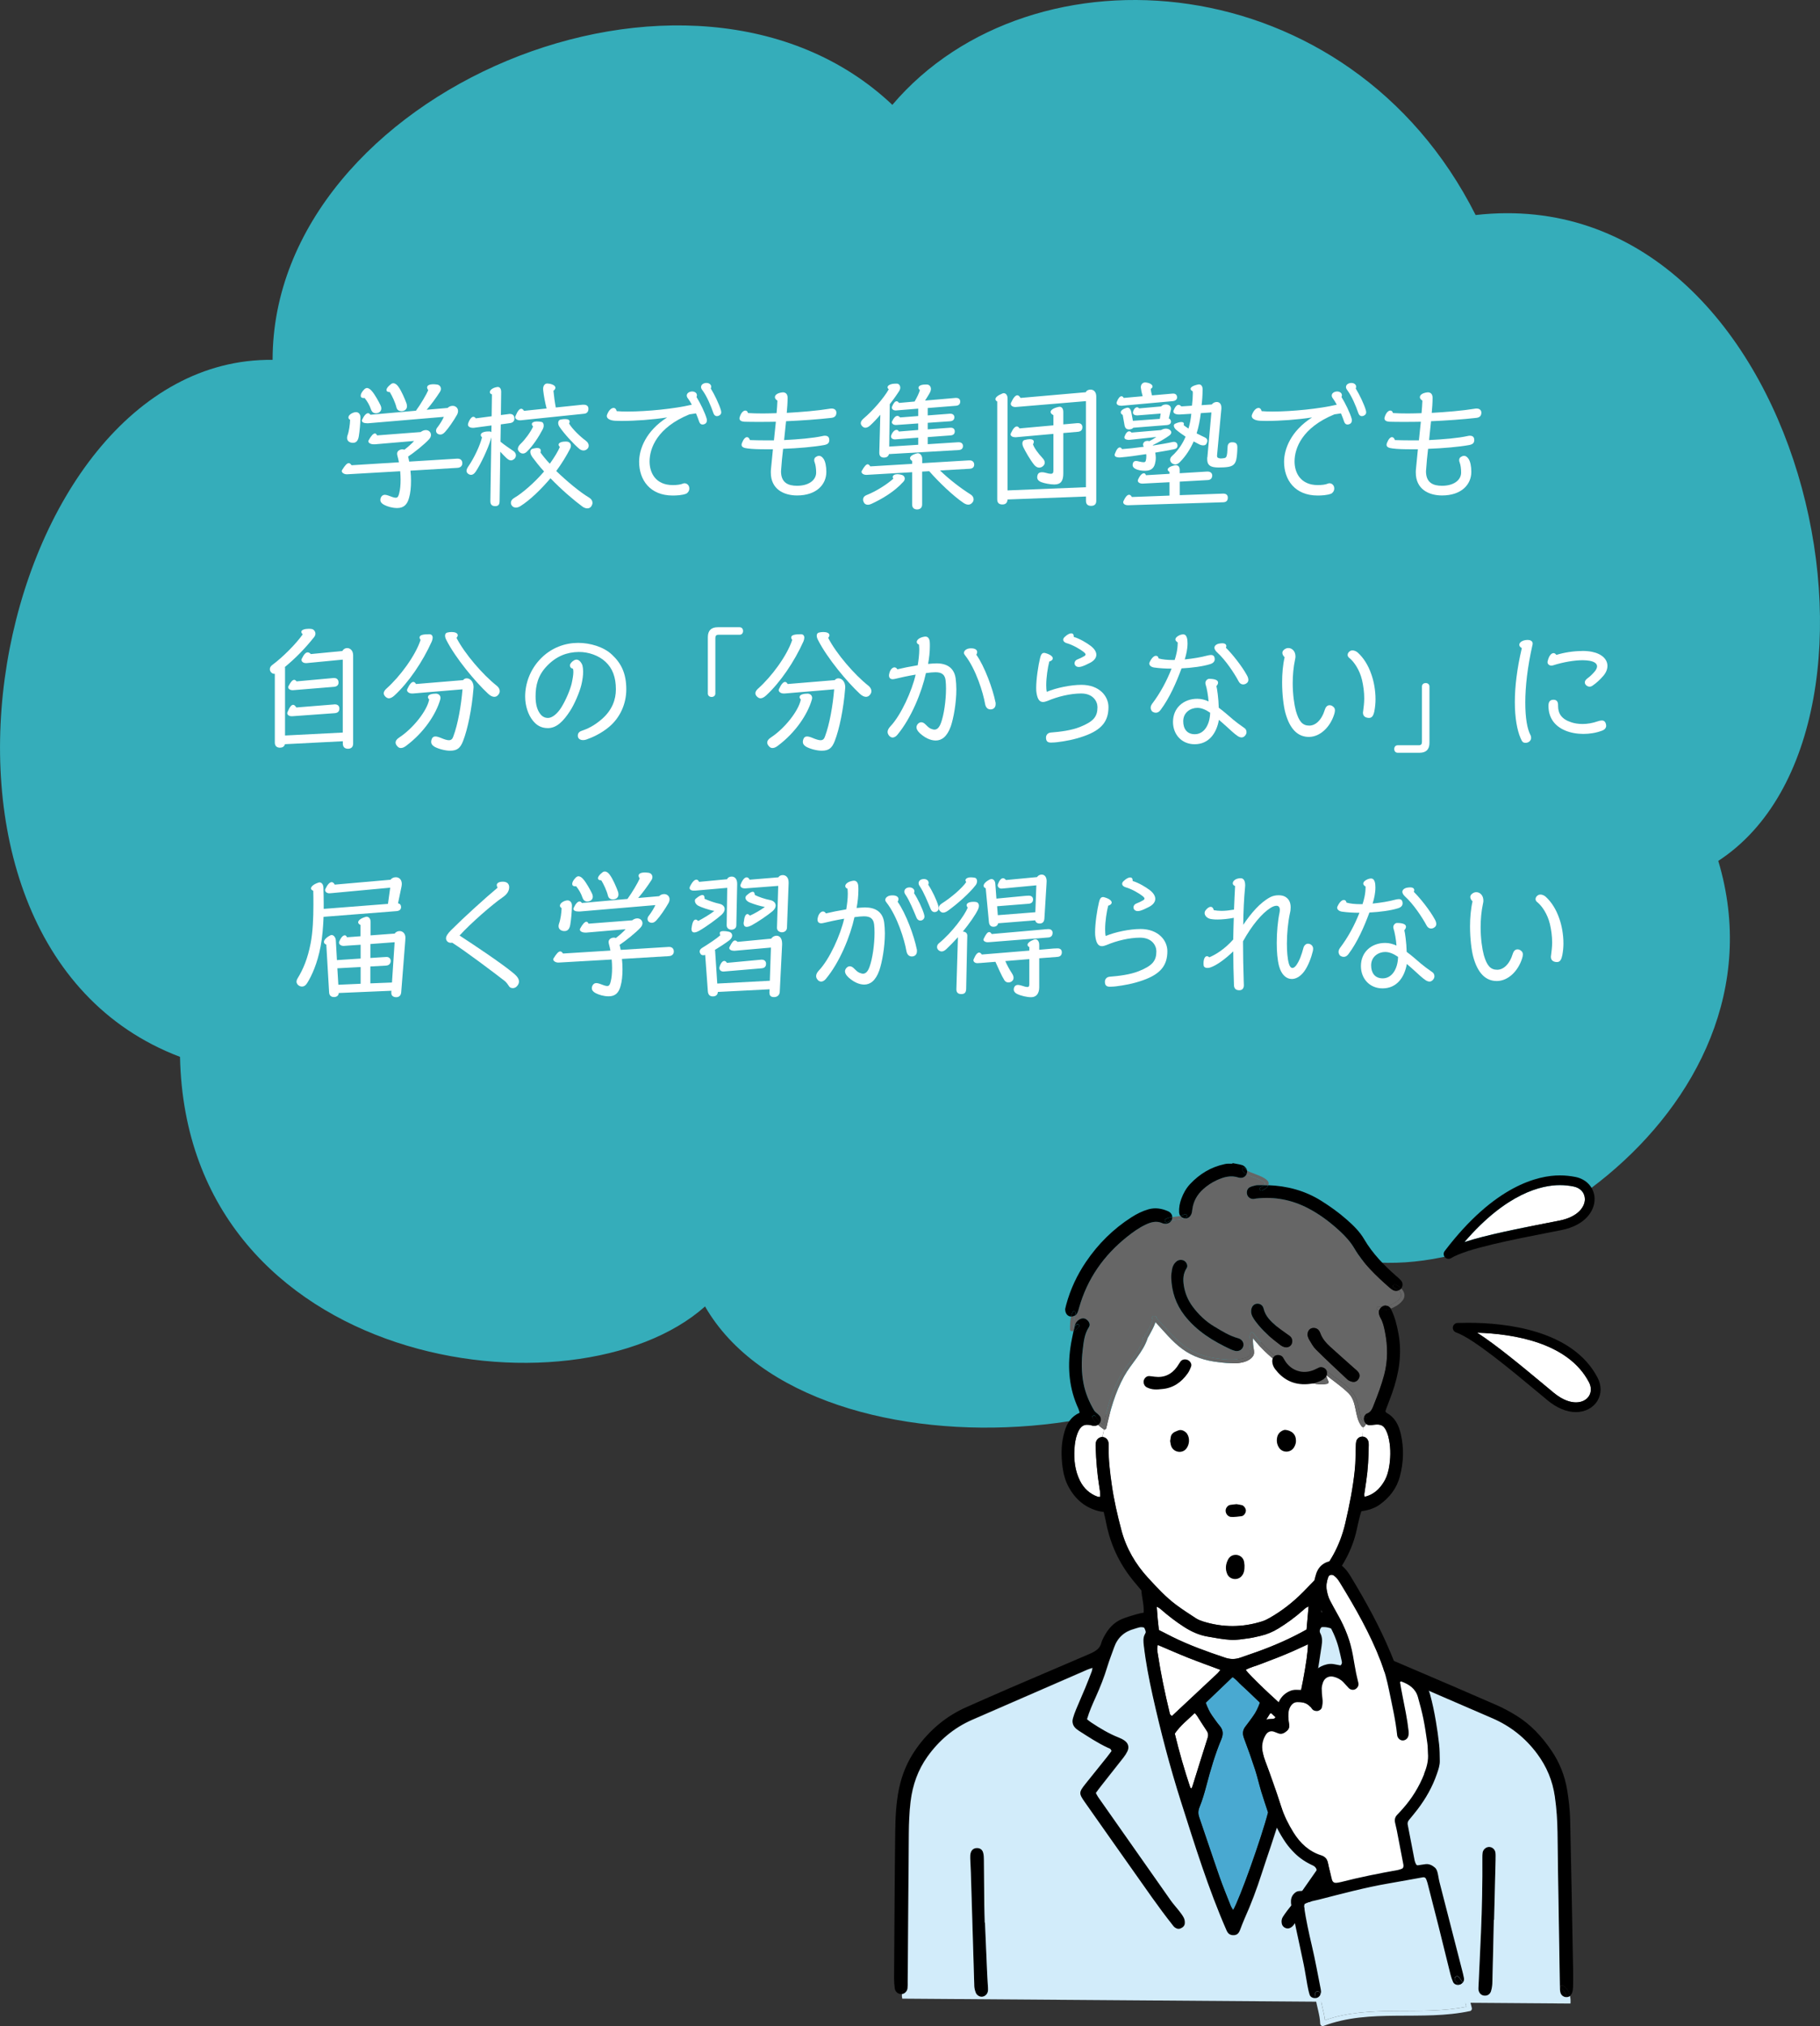 <?xml version="1.0" encoding="UTF-8"?> <svg xmlns="http://www.w3.org/2000/svg" id="_レイヤー_2" viewBox="0 0 494.72 550.57"><rect x="0" y="0" width="494.72" height="550.57" fill="#333333" stroke="none"/><defs><style>.cls-1{fill:#666;}.cls-1,.cls-2,.cls-3,.cls-4,.cls-5,.cls-6{stroke-width:0px;}.cls-2{fill:#000;}.cls-3{fill:#49a9d1;}.cls-4{fill:#d2ecfa;}.cls-5{fill:#35adba;}.cls-6{fill:#fff;}</style></defs><g id="_レイヤー_1-2"><path class="cls-5" d="M191.64,354.99c29,50.39,151.79,41.13,167.86-15.22,42.54,17.78,128.21-37.03,107.57-105.84,55.78-36.33,23.85-185.66-65.96-175.5-34.37-68.2-120.52-74.68-158.55-29.94-54.63-51.69-168.46-3.38-168.46,69.29-76.12-.84-108.07,157.99-25.17,189.4,1.82,84.88,107.36,99.33,142.72,67.82Z"></path><path class="cls-6" d="M108.44,125.63c-.11-.64-.27-1.25-.42-1.82-.04-.19-.08-.38-.08-.53,0-.76.76-1.18,1.44-1.18.19,0,.38.04.53.11,1.06-.8,2.08-1.74,2.65-2.39l-10.65.91h-.3c-.83,0-1.48-.34-1.48-.83,0-.08.04-.19.08-.26.64-1.18,1.25-1.86,1.71-1.86.23,0,.42.19.57.53l11.86-.91c.49-.38.99-.53,1.4-.53.8,0,1.4.57,1.4,1.33,0,.34-.15.76-.53,1.17-1.14,1.29-4.09,3.64-5.69,4.7.11.45.23.91.3,1.36l13-.8h.19c.8,0,1.25.49,1.25,1.25,0,.68-.46,1.21-1.36,1.25l-12.74.76c.11.95.15,1.89.15,2.84,0,1.67-.15,3.26-.53,4.55-.49,1.82-1.44,2.77-3.22,2.77-1.29,0-2.62-.38-3.56-.87-.72-.38-1.02-.83-1.02-1.33,0-.68.46-1.4,1.21-1.4.27,0,.57.08.91.19.99.38,1.63.61,2.05.61.57,0,.76-.42.95-1.21.27-.99.38-2.27.38-3.68,0-.76-.04-1.52-.11-2.31l-14.44.83h-.08c-.72,0-1.36-.42-1.36-.87,0-.08.04-.19.08-.27.8-1.29,1.33-1.89,1.82-1.89.27,0,.49.19.76.57l12.89-.8ZM94.72,113.43c0-.83,1.36-1.44,2.05-1.44.64,0,1.21.49,1.21,1.44,0,1.33-.23,3.9-.46,5.19-.23,1.29-.8,1.71-1.59,1.71s-1.59-.42-1.59-1.33c0-.19.04-.42.11-.64.45-1.21.68-3.03.72-4.28-.3-.15-.46-.42-.46-.64ZM98.81,108.16c-.49,0-.76-.23-.76-.64,0-.46.3-1.06,1.02-1.78.23-.19.42-.3.68-.3.46,0,.95.34,1.4.91.72.83,1.82,2.8,2.27,3.75.15.3.23.61.23.87,0,.83-.68,1.33-1.48,1.33-.57,0-1.06-.27-1.33-1.06-.38-1.17-1.06-2.27-1.74-3.11-.11.04-.23.04-.3.04ZM113.06,111.61c1.33-1.82,2.84-4.4,3.34-5.57-.19-.3-.3-.53-.3-.76,0-.57.64-.87,1.74-.87.3,0,.61.04.95.08.64.08,1.06.57,1.06,1.17,0,.26-.08.53-.27.83-1.02,1.59-2.35,3.41-3.6,4.85l5.69-.49c.42-.42.91-.57,1.4-.57.76,0,1.44.57,1.44,1.4,0,.3-.08.68-.3,1.06-.87,1.55-2.31,3.64-3.26,4.66-.46.49-.83.68-1.25.68-.61,0-1.17-.38-1.17-1.02,0-.26.08-.57.3-.83.72-.91,1.52-2.24,1.82-2.96l-20.54,1.74h-.34c-.83,0-1.4-.26-1.4-.72,0-.08.04-.19.08-.27.57-1.21,1.14-1.74,1.59-1.74.27,0,.45.15.64.42l12.39-1.1ZM105.86,106.53c-.49,0-.8-.19-.8-.57s.34-.91,1.17-1.55c.23-.19.46-.27.68-.27.49,0,.95.34,1.36.91.87,1.17,1.78,3.37,2.16,4.4.15.34.19.68.19.95,0,.87-.72,1.33-1.52,1.33-.57,0-1.14-.27-1.33-.99-.3-1.29-1.14-3.11-1.82-4.21h-.11Z"></path><path class="cls-6" d="M136.15,112.78l2.05-.26c.11-.04.27-.04.38-.04.83,0,1.25.46,1.25,1.25,0,.64-.34,1.14-1.25,1.25l-2.46.34-.08,4.7c1.25,1.02,2.62,1.93,3.52,2.54.46.3.68.76.68,1.17,0,.34-.15.68-.42.95-.3.26-.61.42-.95.42-.38,0-.76-.23-1.21-.64-.38-.34-.99-.99-1.67-1.71l-.19,13.42c0,1.06-.46,1.36-1.18,1.36-.76,0-1.33-.3-1.33-1.33l.27-17.36c-.11.38-.15.49-.19.64-.72,2.5-2.84,6.9-4.06,8.68-.42.61-.83.87-1.25.87-.3,0-.61-.11-.87-.34-.23-.19-.38-.42-.38-.76,0-.3.15-.68.46-1.14,1.59-2.27,3.26-5.84,3.75-7.96-.23-.19-.34-.42-.34-.64,0-.49.68-.95,2.05-.95h.34c.23,0,.42.08.49.23l.04-1.86-4.81.64h-.3c-.72,0-1.29-.34-1.29-.87,0-.46.72-2.12,1.44-2.12.23,0,.49.11.68.42l4.32-.57.08-5.95c-.38-.11-.57-.34-.57-.61,0-.53.68-1.14,1.86-1.36.08,0,.19-.04.27-.04.61,0,.95.49.95,1.36l-.08,6.25ZM144.68,124.15c-.3-.38-.53-.91-.53-1.36,0-.42.19-.76.68-.87.42-.11.95-.19,1.14-.19.64,0,1.02.23,1.02.72,0,.15,0,.3-.08.49.57.83,1.59,2.08,2.54,3.07,1.29-1.78,2.31-3.53,2.73-4.55-.23-.23-.34-.46-.34-.64,0-.49.76-.83,1.82-.83h.27c.76,0,1.25.46,1.25,1.14,0,.27-.08.57-.27.91-.87,1.71-2.24,3.98-3.71,5.95,2.99,2.88,6.48,5.76,8.83,7.16.76.46,1.02.99,1.02,1.48,0,.3-.11.61-.27.87-.27.46-.68.64-1.14.64s-.91-.19-1.33-.49c-2.31-1.71-5.65-4.55-8.68-7.69-2.54,2.99-5.57,5.95-8.19,7.58-.42.27-.83.38-1.21.38-.42,0-.8-.15-1.06-.49-.23-.27-.3-.57-.3-.83,0-.49.3-.95.95-1.33,2.12-1.21,5.61-4.25,8.07-7.16-1.21-1.29-2.54-3.03-3.22-3.94ZM148.58,111c-.38-1.44-.76-3.45-.91-4.78,0-.15-.04-.34-.04-.49,0-.95.46-1.52,1.14-1.52.57,0,2.2.3,2.2,1.14,0,.27-.15.57-.53.83.11,1.25.38,3.26.64,4.55l7.28-.76h.3c.91,0,1.29.46,1.29,1.1,0,.68-.3,1.29-1.21,1.36l-17.21,1.78h-.19c-.68,0-1.29-.34-1.29-.87,0-.11.04-.19.08-.3.57-1.4,1.1-1.97,1.55-1.97.27,0,.53.19.76.57l6.14-.64ZM144.57,115.25c0-.42.49-.72,1.44-.72.34,0,.72.04,1.14.11.42.08.64.46.64.99,0,.3-.08.64-.27,1.02-1.06,2.05-2.73,4.59-4.32,6.1-.34.34-.72.49-1.06.49-.46,0-.83-.23-1.14-.64-.15-.19-.23-.38-.23-.61,0-.46.27-.95.8-1.44,1.06-.99,2.69-3.15,3.34-4.66-.23-.23-.34-.46-.34-.64ZM159.23,119.76c.53.38.8.87.8,1.36,0,.23-.08.49-.23.68-.3.42-.76.61-1.17.61s-.8-.15-1.18-.46c-1.52-1.29-4.17-4.17-5.38-5.99-.23-.34-.34-.72-.34-1.02,0-.49.23-.87.76-.95.42-.08.8-.11,1.14-.11.83,0,1.21.27,1.21.68,0,.15-.04.34-.15.53.83,1.44,3.11,3.64,4.55,4.66Z"></path><path class="cls-6" d="M187.02,108.31c-.23-.3-.34-.57-.34-.83,0-.49.42-.87.83-.99.19-.08.42-.11.64-.11.72,0,1.29.42,1.29,1.02,0,.15-.04.3-.11.49.99,1.59,2.31,4.25,2.77,5.91.04.19.04.34.04.46,0,.46-.19.72-.49.91-.23.11-.46.19-.64.19-.42,0-.76-.19-.95-.76-.27-.72-.53-1.52-.87-2.27-.53.08-1.14.15-1.78.26-8.79,3.6-10.84,9.21-10.84,12.81,0,3.15,1.71,6.41,6.29,6.41,1.14,0,2.05-.11,2.73-.38.15-.08.3-.11.49-.11.49,0,.95.3,1.18.8.08.23.11.46.11.64,0,.64-.42,1.21-.87,1.4-1.06.42-2.65.49-3.64.49-6.18,0-9.13-4.25-9.13-9.17,0-3.41,1.82-8.38,7.62-12.05-3.9.61-8.68.95-12.47.95-.57,0-1.1-.04-1.59-.04-1.25-.04-2.35-.49-2.35-1.29,0-.15.04-.3.11-.46.49-1.21,1.18-1.74,1.74-1.74.42,0,.72.34.83.87.83.08,1.86.11,2.99.11,5.27,0,12.85-.76,17.44-1.86-.3-.61-.68-1.17-1.02-1.67ZM195.97,111.53c.04.19.08.34.08.49,0,.42-.19.68-.53.87-.19.11-.42.19-.64.19-.38,0-.76-.23-.95-.8-.72-2.08-1.78-4.62-3.03-6.29-.23-.3-.34-.57-.34-.8,0-.53.42-.91.83-1.02.19-.08.42-.11.64-.11.72,0,1.29.42,1.29,1.02,0,.15-.04.3-.11.49.99,1.59,2.27,4.25,2.77,5.95Z"></path><path class="cls-6" d="M210.37,119.68l.53-5.08c-1.59.04-3.11.04-4.55.04s-2.77,0-3.94-.04c-.87-.04-1.4-.34-1.4-.91,0-.08,0-.19.04-.27.34-1.25,1.02-1.86,1.55-1.86.34,0,.61.23.72.68,1.14.08,2.54.11,4.09.11,1.14,0,2.39-.04,3.68-.08.11-1.17.19-2.35.23-3.41-.45-.27-.68-.61-.68-.95,0-.61.72-1.14,2.01-1.29.68-.08,1.44.27,1.44,1.44,0,1.36-.11,2.77-.23,4.13,3.98-.23,8.26-.57,11.75-1.14.15-.04.3-.04.45-.04,1.02,0,1.29.68,1.29,1.1,0,.8-.38,1.33-1.36,1.44-3.71.42-8.07.72-12.32.91l-.53,5.12c3.9-.19,7.92-.53,10.46-1.1.27-.08.49-.08.68-.08.91,0,1.14.61,1.14,1.14,0,.8-.38,1.21-1.44,1.4-2.69.49-6.97.87-11.11,1.02-.23,1.93-.42,3.83-.53,5.57,0,.19-.04.34-.04.53,0,3.11,1.93,3.94,4.36,3.94,3.26,0,5.19-1.59,5.19-3.6,0-1.02-.15-2.08-.38-2.69-.11-.23-.15-.45-.15-.68,0-.38.15-.68.46-.87s.57-.3.87-.3c.46,0,.87.3,1.25.87.45.72.72,1.97.72,3.49,0,3.45-2.69,6.41-7.96,6.41-3.56,0-7.13-1.67-7.13-6.22,0-.3,0-.61.04-.91.15-1.67.34-3.49.53-5.42h-1.74c-2.05,0-3.87-.04-5.19-.23-.99-.11-1.59-.38-1.59-.99,0-.15.04-.3.11-.49.38-1.02.91-1.59,1.36-1.59.34,0,.61.26.8.8,1.21.04,2.77.08,4.55.08h1.97Z"></path><path class="cls-6" d="M241.72,121.35l7.88-.49v-1.93l-6.22.46c-.72.04-1.18-.3-1.18-.8,0-.08,0-.15.04-.23.3-.91.91-1.55,1.44-1.55.27,0,.49.11.64.45l5.27-.42v-1.78l-5.95.42h-.15c-.61,0-1.06-.34-1.06-.76,0-.08.04-.15.08-.27.42-.91.91-1.44,1.44-1.44.23,0,.49.15.72.42l4.93-.38v-2.01l-6.03.49h-.15c-.57,0-.99-.34-.99-.76,0-.08,0-.19.04-.26.42-1.02.83-1.48,1.25-1.48.23,0,.45.15.64.46l4.25-.38c.72-1.25,1.21-2.31,1.44-3.11-.27-.23-.38-.46-.38-.64,0-.53.76-.87,1.86-.87h.42c.61,0,1.1.49,1.1,1.21,0,.3-.11.68-.34,1.1-.3.53-.8,1.33-1.25,2.05l8.26-.72h.19c.76,0,1.1.42,1.1.99s-.27,1.06-1.14,1.14l-7.69.61v2.01l5.99-.46h.19c.72,0,1.06.46,1.06.95,0,.57-.3,1.02-1.14,1.1l-6.1.42v1.78l6.14-.45h.15c.72,0,1.06.45,1.06.99,0,.57-.27,1.02-1.1,1.1l-6.25.46v1.93l8.3-.53h.11c.8,0,1.17.46,1.17,1.02s-.3,1.06-1.17,1.1l-18.95,1.1c-.15.68-.72.95-1.33.95-.68,0-1.29-.3-1.29-1.25v-.23l.27-10.16c-.91,1.1-1.97,2.2-2.77,2.92-.42.38-.87.61-1.29.61-.3,0-.61-.15-.87-.42-.23-.27-.38-.53-.38-.83,0-.38.23-.8.8-1.29,2.39-2.01,5.46-5.5,6.82-7.92-.23-.15-.34-.34-.34-.53,0-.49.76-.99,2.2-.99h.34c.53,0,.91.49.91,1.1,0,.27-.08.53-.23.8-.46.76-1.59,2.39-2.62,3.68l-.15,11.56ZM250.67,125.86l12.66-.76h.27c.83,0,1.21.57,1.21,1.14,0,.61-.34,1.1-1.25,1.14l-8.04.46c2.46,2.39,5.65,4.85,8.26,6.48.57.34.87.83.87,1.33,0,.3-.08.61-.3.87-.3.38-.68.61-1.14.61-.38,0-.83-.15-1.33-.49-2.84-1.93-6.71-5.65-9.29-8.6l-1.93.11v8.91c0,1.02-.68,1.37-1.36,1.37-.72,0-1.36-.34-1.36-1.37v-8.75l-12.28.72h-.23c-.68,0-1.25-.38-1.25-.83,0-.08.04-.19.08-.26.68-1.21,1.18-1.78,1.59-1.78.27,0,.49.23.72.57l11.37-.68v-.8c-.38-.23-.57-.49-.57-.76,0-.46.57-.95,1.86-1.29.08-.04.15-.04.27-.04.61,0,1.18.61,1.18,1.52v1.21ZM242.67,129.61c0-.46.53-.76,1.29-.76.38,0,.76.08,1.18.19.49.15.8.53.8.99,0,.27-.11.61-.42.91-2.46,2.73-5.88,4.7-8.68,5.99-.34.15-.64.23-.91.23-.49,0-.83-.19-1.06-.53-.15-.27-.27-.57-.27-.87,0-.49.27-.95.91-1.21,2.58-1.02,5.53-2.88,7.31-4.47-.11-.19-.15-.34-.15-.46Z"></path><path class="cls-6" d="M295.17,134.92l-21.3.8c-.04,1.02-.64,1.36-1.4,1.36-.8,0-1.4-.34-1.4-1.4v-26.57c-.34-.19-.49-.42-.49-.64,0-.49.61-1.02,1.9-1.55.15-.08.27-.08.38-.08.57,0,1.02.57,1.02,1.44v24.98l21.3-.87v-23.39l-18.99,1.59c-.76.08-1.44-.3-1.44-.83,0-.11.04-.23.08-.34.64-1.4,1.21-2.01,1.71-2.01.3,0,.61.27.87.72l17.74-1.55c.15-.42.68-.72,1.29-.72.76,0,1.55.53,1.55,1.89v28.35c0,1.02-.61,1.36-1.4,1.36s-1.4-.34-1.4-1.36v-1.17ZM289.03,115.32l3.83-.34h.19c.8,0,1.17.49,1.17,1.1,0,.64-.3,1.17-1.21,1.25l-3.98.34v10.99c0,1.97-.64,2.99-2.43,2.99-1.02,0-2.73-.3-3.56-.64-.83-.34-1.1-.8-1.1-1.33,0-.23.04-.42.11-.64.19-.53.61-.72,1.18-.72.3,0,.64.04.99.15.64.19,1.1.27,1.4.27.61,0,.72-.3.72-.95v-9.89l-10.2.91h-.19c-.68,0-1.25-.3-1.25-.8,0-.08.04-.15.08-.27.61-1.33,1.14-1.86,1.63-1.86.27,0,.49.19.72.53l9.21-.83v-2.77c-.53-.26-.76-.57-.76-.87,0-.53.76-1.06,2.16-1.37.08,0,.19-.04.27-.04.61,0,1.02.49,1.02,1.44v3.34ZM283.38,124.46c.42.45.61.87.61,1.25,0,.45-.27.8-.61,1.06-.27.19-.61.3-.91.3-.45,0-.91-.23-1.33-.72-1.21-1.52-2.43-3.71-2.96-4.81-.19-.38-.27-.76-.27-1.06,0-.45.19-.8.57-.91.57-.15,1.06-.23,1.44-.23.68,0,1.1.23,1.1.72,0,.19-.08.42-.23.68.38,1.1,1.48,2.54,2.58,3.71Z"></path><path class="cls-6" d="M310.86,121.27c-.11-.15-.15-.3-.15-.45,0-.42.27-.76.61-.91.23-.08.45-.11.64-.11.15,0,.3.04.46.08.61-.3,1.44-.8,1.9-1.14l-7.05.76c-.15,0-.3.04-.46.04-.68-.04-1.17-.23-1.17-.68,0-.08,0-.15.04-.26.34-.91.8-1.4,1.25-1.4.23,0,.46.11.64.34l8.04-.68c.46-.26.91-.38,1.29-.38.83,0,1.48.46,1.48,1.02,0,.27-.15.57-.57.87-.91.68-2.84,1.82-4.44,2.58l.04.11c1.93-.3,3.79-.61,5.12-.91.19-.04.38-.08.53-.08.76,0,1.02.53,1.02.99,0,.64-.38.91-1.17,1.06-1.36.27-3.07.57-4.89.87.08.46.15.91.15,1.36,0,.61-.08,1.17-.23,1.71-.42,1.55-1.55,1.86-2.73,1.86-.87,0-1.9-.11-2.73-.61-.42-.27-.61-.57-.61-.91,0-.19.04-.38.11-.61.15-.38.45-.53.83-.53.27,0,.57.08.83.15.53.11.91.19,1.17.19.38,0,.57-.11.64-.42.11-.38.15-.76.15-1.17,0-.19,0-.42-.04-.61-2.46.38-4.89.72-6.75.87-.15,0-.3.04-.46.04-.68,0-1.36-.15-1.36-.68,0-.08,0-.15.04-.27.46-1.25.91-1.78,1.36-1.78.23,0,.42.15.61.46,1.63-.11,3.75-.34,5.91-.64l-.08-.11ZM310.6,107.67c-.23-.76-.42-1.67-.49-2.31v-.19c0-.72.53-1.25,1.14-1.25h.11c1.21.11,1.93.61,1.93,1.1,0,.23-.15.46-.49.64,0,.38.19,1.21.34,1.78l5.61-.49h.19c.61,0,1.02.38,1.02,1.06,0,.42-.34.91-1.14.99l-13.87,1.25h-.19c-.68,0-1.25-.27-1.25-.76,0-.08.04-.15.04-.23.38-1.02.87-1.59,1.29-1.59.23,0,.45.15.61.46l5.15-.46ZM317.69,113.69c.42.15.61.57.61.87,0,.49-.3.87-1.14.95l-9.1.72c-.23.3-.68.46-1.14.46-.72,0-1.1-.34-1.25-1.17l-.49-2.77c-.3-.15-.53-.42-.53-.68,0-.42.42-.91,1.59-1.25.11-.04.19-.04.27-.04.53,0,.87.53.99,1.14l.45,2.43,7.32-.53.23-1.44-6.25.49h-.19c-.68,0-1.1-.3-1.1-.76,0-.08.04-.19.04-.27.23-.76.68-1.17,1.1-1.17.19,0,.38.11.53.3l5.99-.53c.34-.38.83-.53,1.33-.53.68,0,1.36.38,1.36,1.17,0,.11-.04.27-.08.42l-.53,2.2ZM320.68,128.59l7.39-.45h.19c.83,0,1.25.49,1.25,1.06,0,.64-.34,1.21-1.21,1.25l-7.62.42v3.68l11.75-.42h.11c.87,0,1.21.49,1.21,1.1,0,.68-.3,1.21-1.21,1.25l-25.74.8h-.23c-.72,0-1.25-.34-1.25-.8,0-.08,0-.19.04-.26.53-1.18,1.06-1.78,1.55-1.78.3,0,.53.19.76.61l10.23-.38v-3.64l-7.28.38h-.08c-.72,0-1.25-.34-1.25-.8,0-.08.04-.15.04-.23.49-1.17,1.1-1.78,1.59-1.78.27,0,.46.15.57.53l6.41-.38v-.53c-.3-.15-.49-.38-.49-.61,0-.42.57-.87,1.82-1.14.15-.04.3-.04.42-.04.64,0,1.02.42,1.02,1.29v.87ZM328.19,124.31l1.1-12.24-2.88.19c-.23,1.86-.57,3.71-1.14,5.5.8.38,1.55.8,2.24,1.1.49.23.68.57.68.91,0,.27-.11.57-.27.83-.15.3-.45.42-.87.42-.3,0-.68-.08-1.06-.27-.42-.23-.95-.49-1.52-.8-.87,1.97-2.08,3.94-3.79,5.65-.42.42-.83.61-1.21.61-.27,0-.57-.11-.83-.27-.34-.23-.57-.61-.57-1.02,0-.3.15-.68.49-.99,1.74-1.55,2.92-3.41,3.71-5.27-.91-.61-1.82-1.25-2.62-1.93-.34-.3-.57-.72-.57-1.06,0-.23.11-.42.34-.53.68-.3,1.25-.46,1.67-.46.45,0,.72.15.72.49,0,.11,0,.23-.08.34.38.3.83.64,1.33.95.38-1.29.64-2.65.76-4.02l-3.15.19c-.91.04-1.71-.23-1.71-.8,0-.08,0-.15.04-.27.42-1.02.87-1.55,1.36-1.55.27,0,.49.15.76.42l2.88-.19c.15-1.21.23-2.27.23-3.18,0-.27,0-.53-.04-.76-.34-.15-.57-.38-.57-.64,0-.42.61-.87,2.01-1.17.11,0,.19-.04.27-.04.61,0,.99.53.99,1.29,0,1.67-.11,3.07-.27,4.36l2.77-.19c.34-.46.87-.68,1.36-.68.64,0,1.25.46,1.25,1.52v.3l-1.18,12.7v.15c0,.42.19.53.68.64.11.04.23.04.34.04.3,0,.57-.04.83-.08.72-.08.91-.34,1.02-3.11.04-.83.53-1.21,1.21-1.21h.08c1.18,0,1.36.64,1.36,1.4,0,1.33-.15,2.69-.3,3.33-.3,1.29-1.02,1.78-2.24,1.97-.64.11-1.55.15-2.35.15-.38,0-.76,0-1.1-.04-1.63-.15-2.2-.87-2.2-2.2v-.49Z"></path><path class="cls-6" d="M362.34,108.31c-.23-.3-.34-.57-.34-.83,0-.49.42-.87.83-.99.19-.08.42-.11.64-.11.72,0,1.29.42,1.29,1.02,0,.15-.04.3-.11.49.99,1.59,2.31,4.25,2.77,5.91.04.19.04.34.04.46,0,.46-.19.72-.49.91-.23.11-.45.19-.64.19-.42,0-.76-.19-.95-.76-.27-.72-.53-1.52-.87-2.27-.53.08-1.14.15-1.78.26-8.79,3.6-10.84,9.21-10.84,12.81,0,3.15,1.71,6.41,6.29,6.41,1.14,0,2.05-.11,2.73-.38.15-.08.3-.11.49-.11.49,0,.95.3,1.17.8.08.23.11.46.11.64,0,.64-.42,1.21-.87,1.4-1.06.42-2.65.49-3.64.49-6.18,0-9.13-4.25-9.13-9.17,0-3.41,1.82-8.38,7.62-12.05-3.9.61-8.68.95-12.47.95-.57,0-1.1-.04-1.59-.04-1.25-.04-2.35-.49-2.35-1.29,0-.15.04-.3.11-.46.49-1.21,1.18-1.74,1.74-1.74.42,0,.72.34.83.87.83.08,1.86.11,2.99.11,5.27,0,12.85-.76,17.44-1.86-.3-.61-.68-1.17-1.02-1.67ZM371.28,111.53c.04.19.08.34.08.49,0,.42-.19.68-.53.87-.19.11-.42.19-.64.19-.38,0-.76-.23-.95-.8-.72-2.08-1.78-4.62-3.03-6.29-.23-.3-.34-.57-.34-.8,0-.53.42-.91.83-1.02.19-.08.42-.11.64-.11.72,0,1.29.42,1.29,1.02,0,.15-.04.3-.11.49.99,1.59,2.27,4.25,2.77,5.95Z"></path><path class="cls-6" d="M385.69,119.68l.53-5.08c-1.59.04-3.11.04-4.55.04s-2.77,0-3.94-.04c-.87-.04-1.4-.34-1.4-.91,0-.08,0-.19.04-.27.34-1.25,1.02-1.86,1.55-1.86.34,0,.61.23.72.68,1.14.08,2.54.11,4.09.11,1.14,0,2.39-.04,3.68-.08.11-1.17.19-2.35.23-3.41-.45-.27-.68-.61-.68-.95,0-.61.72-1.14,2.01-1.29.68-.08,1.44.27,1.44,1.44,0,1.36-.11,2.77-.23,4.13,3.98-.23,8.26-.57,11.75-1.14.15-.04.3-.04.45-.04,1.02,0,1.29.68,1.29,1.1,0,.8-.38,1.33-1.36,1.44-3.71.42-8.07.72-12.32.91l-.53,5.12c3.9-.19,7.92-.53,10.46-1.1.27-.08.49-.08.68-.08.91,0,1.14.61,1.14,1.14,0,.8-.38,1.21-1.44,1.4-2.69.49-6.97.87-11.11,1.02-.23,1.93-.42,3.83-.53,5.57,0,.19-.04.34-.04.53,0,3.11,1.93,3.94,4.36,3.94,3.26,0,5.19-1.59,5.19-3.6,0-1.02-.15-2.08-.38-2.69-.11-.23-.15-.45-.15-.68,0-.38.15-.68.46-.87s.57-.3.87-.3c.46,0,.87.3,1.25.87.45.72.72,1.97.72,3.49,0,3.45-2.69,6.41-7.96,6.41-3.56,0-7.13-1.67-7.13-6.22,0-.3,0-.61.04-.91.15-1.67.34-3.49.53-5.42h-1.74c-2.05,0-3.87-.04-5.19-.23-.99-.11-1.59-.38-1.59-.99,0-.15.04-.3.11-.49.38-1.02.91-1.59,1.36-1.59.34,0,.61.26.8.8,1.21.04,2.77.08,4.55.08h1.97Z"></path><path class="cls-6" d="M74.67,183.1h-.11c-.64,0-1.21-.61-1.21-1.25,0-.42.19-.8.64-1.14,2.92-2.16,6.48-5.76,8.3-8.34-.27-.26-.38-.49-.38-.68,0-.57,1.02-.83,1.97-.83.34,0,.64,0,.95.08.45.11.91.64.91,1.25,0,.3-.11.61-.34.91-2.5,3.15-5.08,5.76-7.96,8.15.04.15.04.27.04.42v18.19l15.69-.8v-19.82l-9.85.95h-.15c-.72,0-1.21-.38-1.21-.87,0-.08,0-.23.08-.34.57-1.17,1.06-1.71,1.59-1.71.3,0,.57.15.87.46l8.57-.83c.27-.53.8-.8,1.29-.8.8,0,1.63.64,1.63,1.97v23.99c0,1.02-.64,1.4-1.4,1.4s-1.4-.38-1.4-1.4v-.64l-15.73.8c-.19.68-.72.95-1.36.95-.76,0-1.4-.38-1.4-1.4v-18.65ZM90.89,191.4h.15c.83,0,1.21.49,1.21,1.14s-.3,1.17-1.25,1.25l-11.56.83h-.19c-.68,0-1.17-.38-1.17-.83,0-.11.04-.19.08-.3.57-1.4,1.06-1.97,1.52-1.97.3,0,.57.26.87.72l10.35-.83ZM90.62,184.24h.19c.8,0,1.14.45,1.21,1.1v.15c0,.61-.38,1.06-1.21,1.14l-11.07.91c-.76.08-1.4-.3-1.4-.8,0-.11.04-.23.11-.34.53-1.06,1.06-1.67,1.52-1.67.23,0,.42.15.64.42l10.01-.91Z"></path><path class="cls-6" d="M114.05,173.21c0-.68,1.02-.87,2.65-.87.61,0,.91.38.91.95,0,.27-.08.61-.23.99-2.5,5.57-6.33,11.18-10.12,14.67-.57.53-1.1.8-1.55.8-.3,0-.61-.15-.87-.38-.34-.3-.53-.64-.53-.99,0-.38.23-.8.72-1.25,3.68-3.26,7.88-8.94,9.29-13.23-.19-.27-.27-.49-.27-.68ZM116.33,189.39c0-.64,1.06-.91,2.16-.91.64,0,1.25.42,1.25,1.17,0,.15-.04.3-.08.46-1.14,3.98-4.43,8.94-9.21,12.51-.53.42-1.02.64-1.48.64-.34,0-.64-.11-.91-.42-.3-.3-.53-.68-.53-1.06,0-.46.27-.91,1.02-1.4,3.71-2.43,7.54-7.24,8.11-10.31-.23-.23-.34-.46-.34-.68ZM112.19,188.44c-.83.08-1.55-.38-1.55-.91,0-.11.04-.19.08-.3.61-1.33,1.18-1.93,1.63-1.93.27,0,.53.19.72.57l12.81-1.06c.27-.34.61-.49.99-.49.91,0,1.86.87,1.86,2.43,0,.15-.04.34-.04.49-.42,5.31-1.55,10.88-2.81,14.1-.76,1.97-1.63,2.65-3.56,2.65-1.29,0-3.18-.49-4.25-1.1-.61-.38-.87-.8-.87-1.29,0-.23.04-.49.15-.76.19-.49.49-.72.99-.72.34,0,.8.11,1.36.34,1.1.46,1.82.68,2.31.68.68,0,.99-.38,1.21-1.02,1.25-3.33,2.12-8.3,2.5-12.81l-13.53,1.14ZM134.97,186.28c.61.49.87,1.02.87,1.52,0,.38-.15.72-.42,1.02-.3.38-.68.53-1.06.53-.53,0-1.1-.3-1.71-.87-3.34-3.11-8.83-9.63-11.33-14.59-.23-.42-.34-.83-.34-1.17,0-.42.19-.72.57-.83.42-.11.87-.15,1.25-.15.91,0,1.63.3,1.63.87,0,.19-.11.46-.34.72,2.24,4.36,7.16,10.01,10.88,12.96Z"></path><path class="cls-6" d="M154.91,180.86c0-.42.38-.99,1.14-1.44.23-.11.42-.19.64-.19.76,0,1.4.87,1.63,1.59.11.45.19,1.02.19,1.67,0,1.02-.15,2.24-.49,3.64-.46,1.93-1.9,5.31-3.11,7.13-1.74,2.65-3.56,4.59-5.99,4.59-1.93,0-3.15-.87-4.09-2.05-1.25-1.55-2.08-3.98-2.08-6.52,0-3.56,1.33-7.13,3.83-9.89,3.15-3.49,7.16-4.7,10.58-4.7,3.22,0,6.94,1.06,9.21,3.22,2.43,2.27,3.87,5,3.87,9.4,0,3.94-1.67,7.66-4.62,10.16-2.2,1.86-4.62,2.92-6.25,3.49-.3.11-.64.15-.91.15-.61,0-1.1-.26-1.29-.68-.08-.15-.11-.34-.11-.57,0-.45.23-.99.99-1.25,1.67-.57,3.45-1.37,5.65-3.3,2.69-2.39,3.71-5.19,3.71-8,0-3.3-.91-5.72-2.84-7.5-1.78-1.67-4.59-2.69-7.28-2.65-3.15.04-6.06,1.1-8.68,3.87-2.35,2.46-3.03,5.15-3.03,8.19,0,2.31.49,3.71,1.21,4.7.68.95,1.52,1.17,2.16,1.17,1.17,0,2.58-1.17,3.64-2.88,1.36-2.2,2.46-5,2.8-6.48.3-1.36.46-2.39.46-3.11,0-.42-.04-.72-.11-.91-.53-.11-.8-.42-.8-.83Z"></path><path class="cls-6" d="M201.04,170.44c.72,0,.95.61.95,1.02s-.23,1.02-.95,1.02h-5.76c-.57,0-.83.3-.83.87v15.09c0,.72-.61.95-1.02.95s-1.02-.23-1.02-.95v-15.31c0-1.78.91-2.69,2.69-2.69h5.95Z"></path><path class="cls-6" d="M215.07,173.21c0-.68,1.02-.87,2.65-.87.61,0,.91.38.91.95,0,.27-.08.61-.23.99-2.5,5.57-6.33,11.18-10.12,14.67-.57.53-1.1.8-1.55.8-.3,0-.61-.15-.87-.38-.34-.3-.53-.64-.53-.99,0-.38.23-.8.72-1.25,3.68-3.26,7.88-8.94,9.29-13.23-.19-.27-.27-.49-.27-.68ZM217.35,189.39c0-.64,1.06-.91,2.16-.91.64,0,1.25.42,1.25,1.17,0,.15-.04.3-.08.46-1.14,3.98-4.43,8.94-9.21,12.51-.53.42-1.02.64-1.48.64-.34,0-.64-.11-.91-.42-.3-.3-.53-.68-.53-1.06,0-.46.27-.91,1.02-1.4,3.71-2.43,7.54-7.24,8.11-10.31-.23-.23-.34-.46-.34-.68ZM213.22,188.44c-.83.08-1.55-.38-1.55-.91,0-.11.04-.19.08-.3.61-1.33,1.18-1.93,1.63-1.93.27,0,.53.19.72.57l12.81-1.06c.27-.34.61-.49.99-.49.91,0,1.86.87,1.86,2.43,0,.15-.04.34-.04.49-.42,5.31-1.55,10.88-2.81,14.1-.76,1.97-1.63,2.65-3.56,2.65-1.29,0-3.18-.49-4.25-1.1-.61-.38-.87-.8-.87-1.29,0-.23.04-.49.15-.76.19-.49.49-.72.99-.72.34,0,.8.11,1.36.34,1.1.46,1.82.68,2.31.68.68,0,.99-.38,1.21-1.02,1.25-3.33,2.12-8.3,2.5-12.81l-13.53,1.14ZM236,186.28c.61.49.87,1.02.87,1.52,0,.38-.15.72-.42,1.02-.3.38-.68.53-1.06.53-.53,0-1.1-.3-1.71-.87-3.34-3.11-8.83-9.63-11.33-14.59-.23-.42-.34-.83-.34-1.17,0-.42.19-.72.57-.83.42-.11.87-.15,1.25-.15.91,0,1.63.3,1.63.87,0,.19-.11.46-.34.72,2.24,4.36,7.16,10.01,10.88,12.96Z"></path><path class="cls-6" d="M249.19,174.46c0-.57.68-1.25,2.2-1.48h.19c.64,0,1.06.53,1.14,1.37.04.38.04.8.04,1.21,0,1.55-.19,3.3-.49,4.85.87-.08,1.67-.15,2.31-.15,2.77,0,4.78,1.18,5.19,4.09.11.91.19,1.93.19,2.96,0,3.71-.76,7.88-1.52,10.08-1.02,2.84-2.5,3.83-4.09,3.83-.72,0-1.48-.19-2.2-.53-.87-.38-2.05-1.29-2.5-1.86-.34-.42-.53-.83-.53-1.21,0-.64.61-1.36,1.29-1.36.38,0,.76.19,1.1.53.53.53.99.99,1.48,1.21.38.15.72.26,1.02.26.68,0,1.29-.49,1.78-1.86.8-2.16,1.36-6.1,1.36-9.29,0-.8-.04-1.55-.11-2.2-.19-1.59-1.02-2.24-2.77-2.24-.61,0-1.52.08-2.58.23-1.1,5.08-3.98,12.28-7.85,16.87-.34.38-.8.64-1.21.64-.72,0-1.36-.83-1.36-1.52,0-.53.3-1.02.76-1.52,2.92-3.07,5.88-9.7,6.86-14.06-2.01.34-4.13.8-5.65,1.17-.23.04-.42.08-.57.08-.64,0-1.02-.34-1.02-1.02,0-.11,0-.23.04-.34.19-1.17.87-1.86,1.44-1.86.3,0,.61.19.8.53,1.36-.34,3.45-.76,5.53-1.1.23-1.4.42-2.96.42-4.25,0-.49-.04-.95-.08-1.37-.42-.15-.61-.42-.61-.72ZM270.6,190.76c.04.23.04.42.04.57,0,.87-.53,1.44-1.4,1.44-.68,0-1.29-.42-1.48-1.55-.49-2.84-2.43-9.36-5.46-13.19-.19-.23-.27-.42-.27-.64,0-.61.72-1.06,1.17-1.14.3-.08.61-.08.83-.08,1.02,0,1.59.42,1.59,1.02,0,.23-.08.45-.23.72,2.27,3.18,4.51,9.4,5.19,12.85Z"></path><path class="cls-6" d="M293.92,186.09c5,0,7.39,3.15,7.39,6.03,0,3.75-1.71,6.18-6.67,7.92-2.69.95-5.12,1.37-7.24,1.63-.27.04-1.06.11-1.63.11-1.06.04-1.44-.42-1.44-1.36,0-.64.42-1.29,1.33-1.37,2.46-.19,5.57-.57,7.92-1.52,3.68-1.48,4.74-2.8,4.74-5.38,0-1.55-1.18-3.71-4.43-3.71-2.92,0-6.37.83-9.13,2.01-.49.19-.91.3-1.25.3-.99,0-1.48-.83-1.74-2.35-.08-.38-.11-.87-.11-1.44,0-2.43.57-6.18,1.06-8.15.19-.8.46-1.4,1.06-1.4.11,0,.23,0,.34.04,1.4.38,2.05.95,2.05,1.44,0,.38-.34.68-.95.87-.42,1.63-.83,4.32-.83,6.41,0,.72.04,1.33.15,1.82,2.58-1.1,6.6-1.9,9.4-1.9ZM291.87,173.06c1.71.53,3.53,1.63,4.62,2.46.99.76,1.52,1.59,1.52,2.39s-.53,1.59-1.71,2.2c-.87.46-1.78.87-2.35,1.02-.27.08-.49.11-.72.11-.61,0-1.14-.38-1.14-1.02,0-.46.3-.87.83-1.06s1.33-.57,1.74-.83c.27-.15.42-.3.42-.49s-.19-.42-.57-.72c-.76-.61-2.8-1.86-4.55-2.35-.53-.15-.95-.49-.95-.95,0-.23.11-.49.42-.76,1.36-1.29,2.43-1.21,2.43-.19v.19Z"></path><path class="cls-6" d="M319.51,173.74c0-.38.38-.83,1.21-1.18.3-.11.64-.19.87-.19.46,0,.8.23,1.02.87.15.46.19,1.06.19,1.59,0,1.52-.34,2.99-.76,4.36,2.27-.23,4.51-.61,5.99-1.02.45-.11.83-.19,1.14-.19.64,0,1.02.34,1.02,1.17,0,.64-.49,1.1-1.29,1.33-1.97.61-4.85.99-7.73,1.14-1.44,3.9-3.26,8.04-5.69,11.29-.42.57-.87.76-1.29.76-.38,0-.72-.15-.99-.34-.19-.19-.42-.57-.42-1.02,0-.3.11-.64.34-.99,2.35-3.11,4.02-6.29,5.34-9.63-1.71,0-3.34-.11-4.7-.3-.87-.11-1.36-.61-1.36-1.06,0-.08.04-.19.04-.27.61-1.36,1.29-1.86,1.78-1.86.38,0,.64.27.72.72,1.06.3,2.39.42,3.79.42h.57c.38-1.17.83-2.77.83-4.78-.42-.23-.64-.57-.64-.83ZM327.69,185.9c0-.11-.04-.19-.04-.3,0-.57.49-1.14,1.02-1.14,1.63,0,2.43.38,2.43,1.02,0,.27-.11.57-.45.95.19.72.57,3.26.64,5.88,1.29.95,2.58,2.08,3.9,3.22.57.49,1.97,1.55,3.03,2.27.38.23.61.64.61,1.14,0,.27-.08.53-.27.8-.19.3-.57.64-1.06.64-.3,0-.64-.11-1.02-.34-.95-.61-2.35-1.97-3.03-2.58-.76-.68-1.44-1.29-2.12-1.86-.64,3.64-2.73,6.63-6.6,6.63-3.49,0-5.88-2.62-5.88-6.06,0-3.83,2.88-6.29,6.6-6.29,1.06,0,2.08.26,3.07.72-.11-1.59-.46-3.56-.83-4.7ZM325.42,192.35c-1.67,0-3.79,1.14-3.79,3.64,0,1.97.95,3.52,3.15,3.52,2.5,0,4.09-2.54,4.17-5.84-1.21-.83-2.35-1.33-3.52-1.33ZM338.95,183.52c.23.38.38.83.38,1.21,0,.34-.11.68-.46.91-.27.23-.61.34-.95.34-.46,0-.91-.23-1.21-.8-1.14-2.16-3.6-5.88-5.84-7.88-.53-.49-.76-.95-.76-1.29,0-.61.64-.99,1.14-1.1.38-.08.72-.11.99-.11.76,0,1.1.3,1.1.76,0,.11-.04.26-.11.45,1.74,1.71,4.36,5,5.72,7.5Z"></path><path class="cls-6" d="M348.58,177.41c0-.49.38-.95,1.02-1.21.23-.08.42-.11.61-.11.53,0,1.02.23,1.4.68.34.38.53.99.53,1.63,0,.26-.04.53-.11.8-.45,2.08-.64,4.32-.64,6.41,0,3.11.42,5.91.87,7.58.83,2.88,1.82,3.98,3.64,3.98,1.63,0,3.34-1.4,4.25-4.4.27-.83.76-1.14,1.25-1.14.3,0,.57.08.83.27.46.3.64.64.64,1.14,0,.3-.08.64-.19,1.02-1.1,3.53-3.83,6.14-6.82,6.18-3.07.04-5.27-2.12-6.48-6.6-.45-1.67-.87-4.85-.87-8.26,0-2.27.19-4.66.68-6.78-.38-.38-.61-.8-.61-1.18ZM367.61,176.73c.53,0,1.1.26,1.48.61,1.52,1.4,2.81,3.33,3.71,5.99.64,1.82,1.1,4.25,1.1,6.67,0,1.1-.11,2.16-.3,3.18-.23,1.18-.61,1.9-1.44,1.9-.76,0-1.67-.3-1.67-1.4,0-.11,0-.23.04-.38.15-1.14.3-2.35.3-3.53,0-1.74-.23-3.41-.61-5.04-.64-2.69-2.16-4.93-3.45-5.95-.34-.27-.45-.57-.45-.83,0-.46.3-.83.76-1.1.15-.08.34-.11.53-.11Z"></path><path class="cls-6" d="M379.93,204.55c-.72,0-.95-.61-.95-1.02s.23-1.02.95-1.02h5.76c.57,0,.83-.3.83-.87v-15.09c0-.72.61-.95,1.02-.95s1.02.23,1.02.95v15.31c0,1.78-.91,2.69-2.69,2.69h-5.95Z"></path><path class="cls-6" d="M412.98,175.22c0-.64.83-1.33,2.31-1.33.64,0,1.33.27,1.33,1.02,0,.08,0,.15-.04.26-1.4,6.14-1.97,11.49-1.97,15.73s.53,7.16,1.4,8.83c.15.27.19.53.19.76,0,.83-.76,1.36-1.48,1.36s-.95-.23-1.4-1.29c-.91-2.12-1.55-5.42-1.55-9.78,0-3.98.53-8.87,1.9-14.67-.49-.27-.68-.57-.68-.91ZM430.04,176.88c.99,0,1.9.08,2.69.23,2.77.57,4.21,2.08,4.21,3.83,0,.91-.38,1.86-1.14,2.73-.83.99-2.01,2.05-2.92,2.65-.27.19-.53.27-.8.27-.61,0-1.29-.53-1.29-1.17,0-.34.23-.72.68-1.06.95-.68,1.78-1.59,2.16-2.08.3-.42.49-.83.49-1.21,0-.68-.57-1.25-2.05-1.52-.53-.08-1.14-.15-1.82-.15-2.24,0-5.27.49-8.11,1.4-.87.26-1.48-.3-1.48-.83v-.15c.34-1.63,1.02-2.35,1.63-2.35.27,0,.53.15.76.49,2.01-.64,4.66-1.06,6.97-1.06ZM436.6,197.2c0,.49-.3,1.06-1.17,1.36-1.63.61-3.37.87-5.04.87s-3.45-.3-4.89-.91c-3.18-1.33-4.59-3.75-4.59-6.75,0-.95.34-1.63,1.36-1.63.64,0,1.25.3,1.25,1.4v.3c0,2.12,1.02,3.6,3.6,4.43.87.3,1.93.46,3.07.46,1.29,0,2.69-.23,4.09-.72.42-.15.8-.23,1.1-.23.42,0,.72.11.91.42.19.27.3.61.3.99Z"></path><path class="cls-6" d="M87.99,246.97l17.47-1.36.61-4.4-15.92,1.48-.57.04c-.68.04-1.21-.38-1.21-.87,0-.11.04-.19.08-.3.57-1.21,1.17-1.86,1.71-1.86.3,0,.61.23.83.68l15.16-1.33c.34-.46.91-.68,1.44-.68.83,0,1.63.57,1.63,1.82,0,.23-.04.45-.08.72l-.95,4.55c.61.11.83.53.83,1.02,0,.61-.38,1.02-1.25,1.1l-19.82,1.55c-.11,2.88-.34,5.61-.8,8-.87,4.7-2.46,8.11-3.68,10.04-.42.64-.87.91-1.36.91-.23,0-.46-.04-.68-.15-.49-.23-.83-.68-.83-1.21,0-.23.08-.49.23-.76,1.63-2.65,2.8-5.5,3.6-9.59.61-3.15.76-6.97.76-10.54,0-1.33,0-2.58-.04-3.79-.42-.15-.61-.38-.61-.64,0-.49.72-1.14,1.97-1.55.11-.04.23-.08.34-.08.57,0,1.02.53,1.06,1.4.04,1.44.08,2.88.08,4.28v1.52ZM100.73,254.17l6.56-.49c.3-.46.83-.68,1.36-.68.76,0,1.55.61,1.55,1.78,0,.23-.04.68-.04.87l-1.1,13.99c-.08.99-.72,1.33-1.36,1.33s-1.33-.3-1.33-1.14v-.38l.04-.23-14.33.61c-.04.8-.68,1.1-1.29,1.1-.68,0-1.29-.34-1.33-1.29l-.76-12.96c-.42-.15-.64-.38-.64-.72,0-.49.53-1.18,1.71-1.78.11-.08.27-.11.38-.11.57,0,1.1.68,1.14,1.48l.3,5.34,6.44-.42v-3.75l-3.49.23-1.06.08c-.8.04-1.33-.42-1.33-.91,0-.11.04-.19.08-.3.45-1.1,1.02-1.67,1.48-1.67.27,0,.46.19.61.53l3.68-.27v-3.07c-.42-.19-.64-.45-.64-.72,0-.53.72-1.1,2.05-1.48.08-.04.19-.04.27-.04.57,0,1.06.53,1.06,1.37v3.71ZM91.97,267.59l6.06-.27v-4.55l-6.33.34.27,4.47ZM107.28,256.03l-6.6.49v3.79l3.6-.23.76-.04c.72-.04,1.17.49,1.17,1.06,0,.61-.34,1.25-1.33,1.29l-4.21.23v4.59l5.88-.23.72-10.95Z"></path><path class="cls-6" d="M135.03,240.49c0-.42.42-.91,1.67-.91s1.71.72,1.71,1.48c0,1.17-.72,2.05-1.82,2.8-2.65,1.82-8.45,6.82-11.67,10.35,4.13,2.69,11.11,7.35,14.37,10.01.99.8,1.44,1.29,1.67,1.89.08.23.11.42.11.61,0,.64-.38,1.17-.87,1.55-.27.15-.53.23-.8.23-.42,0-.8-.15-.99-.45-.3-.46-.76-1.14-1.25-1.52-3.15-2.43-10.31-7.85-14.25-10.38-.15.04-.27.04-.38.04-.64,0-1.14-.42-1.25-.95-.04-.08-.04-.15-.04-.27,0-.57.45-1.29,1.36-2.2,3.56-3.56,9.13-8.6,12.66-11.56-.15-.26-.23-.49-.23-.72Z"></path><path class="cls-6" d="M165.93,258.31c-.11-.64-.27-1.25-.42-1.82-.04-.19-.08-.38-.08-.53,0-.76.76-1.18,1.44-1.18.19,0,.38.04.53.11,1.06-.8,2.08-1.74,2.65-2.39l-10.65.91h-.3c-.83,0-1.48-.34-1.48-.83,0-.08.04-.19.08-.26.64-1.18,1.25-1.86,1.71-1.86.23,0,.42.19.57.53l11.86-.91c.49-.38.99-.53,1.4-.53.8,0,1.4.57,1.4,1.33,0,.34-.15.76-.53,1.17-1.14,1.29-4.09,3.64-5.69,4.7.11.45.23.91.3,1.36l13-.8h.19c.8,0,1.25.49,1.25,1.25,0,.68-.46,1.21-1.36,1.25l-12.74.76c.11.95.15,1.89.15,2.84,0,1.67-.15,3.26-.53,4.55-.49,1.82-1.44,2.77-3.22,2.77-1.29,0-2.62-.38-3.56-.87-.72-.38-1.02-.83-1.02-1.33,0-.68.46-1.4,1.21-1.4.27,0,.57.08.91.19.99.38,1.63.61,2.05.61.57,0,.76-.42.95-1.21.27-.99.38-2.27.38-3.68,0-.76-.04-1.52-.11-2.31l-14.44.83h-.08c-.72,0-1.36-.42-1.36-.87,0-.08.04-.19.08-.27.8-1.29,1.33-1.89,1.82-1.89.27,0,.49.19.76.57l12.89-.8ZM152.21,246.1c0-.83,1.36-1.44,2.05-1.44.64,0,1.21.49,1.21,1.44,0,1.33-.23,3.9-.46,5.19-.23,1.29-.8,1.71-1.59,1.71s-1.59-.42-1.59-1.33c0-.19.04-.42.11-.64.45-1.21.68-3.03.72-4.28-.3-.15-.46-.42-.46-.64ZM156.3,240.83c-.49,0-.76-.23-.76-.64,0-.46.3-1.06,1.02-1.78.23-.19.42-.3.68-.3.46,0,.95.34,1.4.91.72.83,1.82,2.8,2.27,3.75.15.3.23.61.23.87,0,.83-.68,1.33-1.48,1.33-.57,0-1.06-.27-1.33-1.06-.38-1.17-1.06-2.27-1.74-3.11-.11.04-.23.04-.3.04ZM170.55,244.28c1.33-1.82,2.84-4.4,3.34-5.57-.19-.3-.3-.53-.3-.76,0-.57.64-.87,1.74-.87.3,0,.61.04.95.08.64.08,1.06.57,1.06,1.17,0,.26-.08.53-.27.83-1.02,1.59-2.35,3.41-3.6,4.85l5.69-.49c.42-.42.91-.57,1.4-.57.76,0,1.44.57,1.44,1.4,0,.3-.08.68-.3,1.06-.87,1.55-2.31,3.64-3.26,4.66-.46.49-.83.68-1.25.68-.61,0-1.17-.38-1.17-1.02,0-.26.08-.57.3-.83.72-.91,1.52-2.24,1.82-2.96l-20.54,1.74h-.34c-.83,0-1.4-.26-1.4-.72,0-.08.04-.19.08-.27.57-1.21,1.14-1.74,1.59-1.74.27,0,.45.15.64.42l12.39-1.1ZM163.35,239.2c-.49,0-.8-.19-.8-.57s.34-.91,1.17-1.55c.23-.19.46-.27.68-.27.49,0,.95.34,1.36.91.87,1.17,1.78,3.37,2.16,4.4.15.34.19.68.19.95,0,.87-.72,1.33-1.52,1.33-.57,0-1.14-.27-1.33-.99-.3-1.29-1.14-3.11-1.82-4.21h-.11Z"></path><path class="cls-6" d="M197.69,241.25l-8.72.76c-.8.08-1.52-.15-1.52-.72,0-.15.04-.3.15-.49.64-1.29,1.25-1.78,1.71-1.78.3,0,.53.23.72.61l7.62-.72c.19-.49.72-.72,1.25-.72.76,0,1.52.57,1.48,2.05l-.23,11.22c0,.87-.8,1.17-1.33,1.17s-1.29-.3-1.29-1.21l.15-10.16ZM191.48,244.21c1.06.49,2.77,1.1,4.02,1.36.95.19,1.48.76,1.48,1.44,0,.49-.27,1.02-.83,1.55-1.21,1.1-4.17,3.26-6.03,4.32-1.4.8-2.16.61-2.16-.46,0-.08,0-.19.04-.3.19-1.52.57-2.24,1.1-2.24.19,0,.42.11.68.38,1.18-.61,3.18-1.78,4.4-2.73-1.4-.23-3.68-1.02-4.43-1.44-.53-.3-.87-.83-.87-1.33,0-.23.08-.42.27-.57.8-.68,1.4-.99,1.78-.99.34,0,.57.26.57.68v.3ZM191.67,259.48c-.19.08-.38.08-.53.08-.27,0-.49-.08-.68-.3-.15-.19-.27-.46-.27-.72,0-.3.15-.64.64-.95,1.67-1.02,4.02-2.58,4.97-3.45-.11-.23-.15-.42-.15-.57,0-.34.27-.57.99-.57.38,0,.91.04,1.55.19.42.08.83.49.83,1.02,0,.38-.19.83-.76,1.29-1.1.83-2.62,1.82-3.94,2.62.04.11.08.27.08.46l.57,8.68,14.29-.76.3-9.02-9.85.87h-.19c-.72,0-1.29-.3-1.29-.76,0-.08.04-.19.08-.26.61-1.25,1.06-1.78,1.48-1.78.23,0,.46.15.72.38l9.13-.87c.27-.46.87-.8,1.44-.8.76,0,1.52.57,1.52,2.16v.27l-.64,12.81c-.04.99-.8,1.44-1.52,1.44-.87,0-1.29-.34-1.29-1.25v-.11l.04-.76-14.06.72c-.04.87-.64,1.21-1.36,1.21-.76,0-1.29-.38-1.36-1.44l-.72-9.82ZM206.9,260.77h.15c.8,0,1.18.49,1.18,1.1,0,.68-.3,1.17-1.21,1.25l-10.27.87h-.15c-.64,0-1.06-.42-1.06-.95,0-.08,0-.19.04-.26.3-1.06.83-1.67,1.29-1.67.27,0,.53.19.72.53l9.32-.87ZM211.53,240.72l-8.94.68h-.19c-.61,0-1.14-.3-1.14-.8,0-.11.04-.23.11-.38.53-1.33,1.14-1.82,1.59-1.82.34,0,.61.23.8.64l7.81-.64c.23-.38.68-.61,1.21-.61.76,0,1.59.53,1.59,2.01v.19l-.45,12.09c-.04.91-.8,1.25-1.36,1.25s-1.4-.34-1.36-1.25l.34-11.37ZM209.37,244.58c.91.19,1.48.76,1.48,1.48,0,.49-.27,1.02-.87,1.55-1.36,1.14-4.17,3.03-5.61,3.79-.57.3-1.02.46-1.4.46-.53,0-.83-.34-.83-1.02,0-.11,0-.19.04-.3.15-1.44.49-2.16.99-2.16.19,0,.42.15.68.42,1.02-.42,2.99-1.55,4.06-2.35-1.29-.23-2.92-.72-4.21-1.25-.64-.27-1.06-.76-1.06-1.25,0-.23.11-.49.34-.68.72-.64,1.25-.95,1.63-.95.34,0,.53.3.57.87.91.49,2.8,1.14,4.21,1.4Z"></path><path class="cls-6" d="M229.76,240.79c0-.57.68-1.25,2.2-1.48h.19c.64,0,1.06.53,1.14,1.36.04.38.04.8.04,1.21,0,1.55-.19,3.3-.49,4.85.87-.08,1.67-.15,2.31-.15,2.77,0,4.78,1.17,5.19,4.09.11.91.19,1.93.19,2.96,0,3.71-.76,7.88-1.52,10.08-1.02,2.84-2.5,3.83-4.09,3.83-.72,0-1.48-.19-2.2-.53-.87-.38-2.05-1.29-2.5-1.86-.34-.42-.53-.83-.53-1.21,0-.34.15-.68.46-.99.23-.23.53-.38.83-.38.38,0,.76.19,1.1.53.53.53.99.99,1.48,1.21.38.15.72.27,1.02.27.68,0,1.29-.49,1.78-1.86.8-2.16,1.36-6.1,1.36-9.29,0-.8-.04-1.55-.11-2.2-.19-1.59-1.02-2.24-2.77-2.24-.61,0-1.52.08-2.58.23-1.1,5.08-3.98,12.28-7.85,16.87-.34.38-.8.64-1.21.64-.38,0-.8-.23-1.06-.64-.23-.3-.3-.61-.3-.87,0-.53.3-1.02.76-1.52,2.92-3.07,5.88-9.7,6.86-14.06-2.01.34-4.13.8-5.65,1.17-.23.04-.42.08-.57.08-.64,0-1.02-.34-1.02-1.02,0-.11,0-.23.04-.34.19-1.17.87-1.86,1.44-1.86.3,0,.61.19.8.53,1.36-.34,3.45-.76,5.53-1.1.23-1.4.42-2.96.42-4.25,0-.49-.04-.95-.08-1.36-.42-.15-.61-.42-.61-.72ZM249.21,257.89c.04.23.04.42.04.57,0,.87-.53,1.44-1.4,1.44-.68,0-1.29-.42-1.48-1.55-.49-2.84-2.43-9.36-5.46-13.19-.19-.23-.27-.42-.27-.64,0-.61.72-1.06,1.17-1.14.3-.08.61-.08.83-.08,1.02,0,1.59.42,1.59,1.02,0,.23-.08.46-.23.72,2.27,3.18,4.51,9.4,5.19,12.85ZM251.21,248.56c.04.19.08.34.08.49,0,.64-.53,1.1-1.14,1.1-.38,0-.76-.23-.99-.72-.87-2.05-1.86-4.59-3.03-6.33-.23-.3-.3-.61-.3-.83,0-.76.72-1.14,1.4-1.14.72,0,1.33.46,1.33,1.06,0,.15-.04.3-.11.49,1.02,1.55,2.31,4.21,2.77,5.88ZM255.08,246.25c.04.19.08.38.08.53,0,.64-.53,1.06-1.14,1.06-.38,0-.76-.23-.99-.72-.87-2.05-1.86-4.59-3.03-6.33-.23-.3-.3-.61-.3-.83,0-.49.38-.87.76-.99,1.02-.34,1.97.11,1.97.95,0,.15-.04.3-.11.49,1.02,1.52,2.31,4.17,2.77,5.84Z"></path><path class="cls-6" d="M260.39,254.67c-1.14,1.25-2.24,2.39-3.18,3.26-.46.42-.87.61-1.25.61-.3,0-.61-.15-.83-.34-.27-.23-.42-.53-.42-.87s.15-.76.61-1.1c3.41-2.8,6.9-7.47,7.73-9.59-.19-.23-.3-.49-.3-.68,0-.53.68-.91,1.86-.91.19,0,.38,0,.61.04.57.04.87.49.87,1.06,0,.3-.08.64-.23.95-.68,1.48-2.31,3.79-4.13,6.03.49,0,1.21.3,1.21,1.1,0,.15-.04,1.25-.04,1.52l-.27,13c-.04,1.06-.53,1.37-1.33,1.37-.91,0-1.36-.46-1.33-1.37l.42-14.06ZM262.44,239.2c0-.45.57-.8,1.48-.8.3,0,.68.04,1.06.11.38.08.61.46.61.91,0,.34-.11.76-.38,1.1-1.71,2.24-5.04,5.15-7.47,6.9-.53.38-.99.57-1.36.57-.3,0-.57-.11-.83-.38-.23-.23-.38-.53-.38-.83,0-.46.27-.91.8-1.25,2.65-1.67,5.61-4.25,6.67-5.84-.15-.19-.19-.34-.19-.49ZM266.3,261.68l-.53.04c-.61.04-1.17-.3-1.17-.8,0-.08.04-.19.08-.3.53-1.25,1.02-1.78,1.48-1.78.27,0,.49.19.72.53l12.92-1.06v-.95c-.3-.15-.49-.38-.49-.61,0-.46.57-.99,1.74-1.44.11-.04.27-.08.38-.08.61,0,1.06.61,1.06,1.52v1.33l3.9-.34c.08,0,1.06-.04,1.1-.04.8,0,1.14.46,1.14,1.06,0,.64-.3,1.17-1.14,1.25l-5,.38v7.85c0,1.74-.8,2.73-2.2,2.73-1.1,0-2.88-.38-3.94-.95-.49-.27-.8-.68-.8-1.17,0-.19.08-.42.15-.61.19-.42.57-.61,1.02-.61.27,0,.53.08.83.15.83.27,1.36.42,1.71.42.45,0,.53-.27.53-.76v-6.82l-6.52.53c.45,1.1,1.21,2.43,1.78,3.3.3.45.46.87.46,1.25,0,.42-.19.76-.53.99-.27.19-.57.27-.87.27-.42,0-.83-.19-1.1-.61-.83-1.33-1.74-3.52-2.43-5l-4.28.34ZM283.81,252.54c.08,0,1.06-.08,1.14-.08.8,0,1.17.46,1.17.99,0,.64-.27,1.21-1.14,1.29l-15.77,1.25-.64.04c-.64.04-1.25-.3-1.25-.68,0-.04,0-.11.04-.19.61-1.29,1.06-1.89,1.52-1.89.23,0,.46.15.68.53l14.25-1.25ZM271.31,250.88c-.11.64-.64.95-1.25.95-.68,0-1.18-.38-1.25-1.33l-.87-9.13c-.38-.15-.57-.38-.57-.68,0-.46.45-1.06,1.59-1.67.23-.11.38-.15.57-.15.57,0,.99.57,1.02,1.29l.3,4.02,7.96-.76c.08,0,.76-.04.83-.04.76,0,1.17.42,1.17,1.02s-.34,1.1-1.17,1.17l-8.6.68.19,2.43,10.2-.8.27-7.31-8.49.8-.87.08c-.68.08-1.14-.42-1.14-.87,0-.08,0-.19.04-.27.42-1.14.91-1.67,1.4-1.67.27,0,.53.15.8.49l8.45-.8c.3-.46.8-.68,1.25-.68.72,0,1.36.53,1.36,1.78,0,.08-.04.8-.04.87l-.57,9.32c-.08.99-.61,1.33-1.29,1.33-.53,0-1.06-.23-1.21-.87l-10.08.8Z"></path><path class="cls-6" d="M309.93,252.43c5,0,7.39,3.15,7.39,6.03,0,3.75-1.71,6.18-6.67,7.92-2.69.95-5.12,1.36-7.24,1.63-.27.04-1.06.11-1.63.11-1.06.04-1.44-.42-1.44-1.36,0-.64.42-1.29,1.33-1.36,2.46-.19,5.57-.57,7.92-1.52,3.68-1.48,4.74-2.8,4.74-5.38,0-1.55-1.18-3.71-4.43-3.71-2.92,0-6.37.83-9.13,2.01-.49.19-.91.3-1.25.3-.99,0-1.48-.83-1.74-2.35-.08-.38-.11-.87-.11-1.44,0-2.43.57-6.18,1.06-8.15.19-.8.46-1.4,1.06-1.4.11,0,.23,0,.34.04,1.4.38,2.05.95,2.05,1.44,0,.38-.34.68-.95.87-.42,1.63-.83,4.32-.83,6.41,0,.72.04,1.33.15,1.82,2.58-1.1,6.6-1.9,9.4-1.9ZM307.89,239.39c1.71.53,3.52,1.63,4.62,2.46.99.76,1.52,1.59,1.52,2.39s-.53,1.59-1.71,2.2c-.87.45-1.78.87-2.35,1.02-.27.08-.49.11-.72.11-.61,0-1.14-.38-1.14-1.02,0-.46.3-.87.83-1.06s1.33-.57,1.74-.83c.27-.15.42-.3.42-.49s-.19-.42-.57-.72c-.76-.61-2.8-1.86-4.55-2.35-.53-.15-.95-.49-.95-.95,0-.23.11-.49.42-.76,1.36-1.29,2.43-1.21,2.43-.19v.19Z"></path><path class="cls-6" d="M335.1,240c0-.61.76-1.33,2.08-1.36.8-.04,1.29.61,1.29,1.93,0,.19-.04.42-.04.61-.3,3.15-.45,6.59-.49,10.12,2.2-3.26,4.62-6.06,7.32-7.5.72-.38,1.52-.53,2.27-.53.68,0,1.29.11,1.78.38.95.53,1.52,1.44,1.52,2.88,0,.49-.04.99-.19,1.59-.53,2.46-.83,5.5-.83,8.3,0,2.08.15,4.02.53,5.42.23.8.57,1.18.99,1.18.3,0,.64-.23.99-.68.91-1.25,1.52-2.99,1.97-4.74.19-.76.76-1.17,1.21-1.17.8,0,1.44.57,1.44,1.37,0,.23-.04.42-.08.64-.38,1.63-1.25,4.06-2.39,5.57-.99,1.33-2.2,2.01-3.33,2.01-1.48,0-2.81-1.14-3.45-3.45-.46-1.71-.64-3.98-.64-6.33,0-2.92.27-5.95.76-8.26.04-.27.08-.49.08-.72,0-.76-.34-1.14-.91-1.14-.46,0-1.02.19-1.71.64-2.24,1.44-4.93,4.59-7.39,9.02,0,3.98.08,6.9.19,10.76,0,.38.04.95.04,1.17,0,.99-.57,1.37-1.21,1.37-.95,0-1.44-.42-1.48-1.4-.11-3.07-.19-6.14-.19-9.17-2.2,2.12-4.51,3.79-6.18,4.36-.3.11-.61.15-.87.15-.53,0-.91-.23-.99-.61-.04-.27-.04-.49-.04-.72,0-1.17.42-1.86.91-1.86.23,0,.42.08.64.3,1.59-.64,4.21-2.2,6.52-4.85.04-1.97.08-3.94.15-5.88-1.55.3-3.18.46-4.44.46-.87,0-1.59-.08-2.05-.19-.91-.27-1.44-.95-1.44-1.59,0-.23.08-.46.23-.68.53-.68,1.02-.99,1.44-.99.38,0,.68.3.83.91.64.11,1.33.19,2.08.19,1.1,0,2.27-.15,3.41-.34.08-2.2.19-4.32.3-6.41-.42-.15-.64-.42-.64-.76Z"></path><path class="cls-6" d="M370.58,240.07c0-.38.38-.83,1.21-1.17.3-.11.64-.19.87-.19.46,0,.8.23,1.02.87.15.45.19,1.06.19,1.59,0,1.52-.34,2.99-.76,4.36,2.27-.23,4.51-.61,5.99-1.02.45-.11.83-.19,1.14-.19.64,0,1.02.34,1.02,1.17,0,.64-.49,1.1-1.29,1.33-1.97.61-4.85.99-7.73,1.14-1.44,3.9-3.26,8.04-5.69,11.29-.42.57-.87.76-1.29.76-.38,0-.72-.15-.99-.34-.19-.19-.42-.57-.42-1.02,0-.3.11-.64.34-.99,2.35-3.11,4.02-6.29,5.34-9.63-1.71,0-3.34-.11-4.7-.3-.87-.11-1.36-.61-1.36-1.06,0-.08.04-.19.04-.26.61-1.36,1.29-1.86,1.78-1.86.38,0,.64.27.72.72,1.06.3,2.39.42,3.79.42h.57c.38-1.17.83-2.77.83-4.78-.42-.23-.64-.57-.64-.83ZM378.77,252.24c0-.11-.04-.19-.04-.3,0-.57.49-1.14,1.02-1.14,1.63,0,2.43.38,2.43,1.02,0,.27-.11.57-.45.95.19.72.57,3.26.64,5.88,1.29.95,2.58,2.08,3.9,3.22.57.49,1.97,1.55,3.03,2.27.38.23.61.64.61,1.14,0,.27-.08.53-.27.8-.19.3-.57.64-1.06.64-.3,0-.64-.11-1.02-.34-.95-.61-2.35-1.97-3.03-2.58-.76-.68-1.44-1.29-2.12-1.86-.64,3.64-2.73,6.63-6.6,6.63-3.49,0-5.88-2.62-5.88-6.06,0-3.83,2.88-6.29,6.6-6.29,1.06,0,2.08.27,3.07.72-.11-1.59-.46-3.56-.83-4.7ZM376.5,258.68c-1.67,0-3.79,1.14-3.79,3.64,0,1.97.95,3.53,3.15,3.53,2.5,0,4.09-2.54,4.17-5.84-1.21-.83-2.35-1.33-3.52-1.33ZM390.03,249.85c.23.38.38.83.38,1.21,0,.34-.11.68-.46.91-.27.23-.61.34-.95.34-.46,0-.91-.23-1.21-.8-1.14-2.16-3.6-5.87-5.84-7.88-.53-.49-.76-.95-.76-1.29,0-.61.64-.99,1.14-1.1.38-.08.72-.11.99-.11.76,0,1.1.3,1.1.76,0,.11-.04.27-.11.46,1.74,1.71,4.36,5,5.72,7.5Z"></path><path class="cls-6" d="M399.66,243.75c0-.49.38-.95,1.02-1.21.23-.08.42-.11.61-.11.53,0,1.02.23,1.4.68.34.38.53.99.53,1.63,0,.27-.04.53-.11.8-.45,2.08-.64,4.32-.64,6.41,0,3.11.42,5.91.87,7.58.83,2.88,1.82,3.98,3.64,3.98,1.63,0,3.34-1.4,4.25-4.4.27-.83.76-1.14,1.25-1.14.3,0,.57.08.83.26.46.3.64.64.64,1.14,0,.3-.08.64-.19,1.02-1.1,3.52-3.83,6.14-6.82,6.18-3.07.04-5.27-2.12-6.48-6.59-.45-1.67-.87-4.85-.87-8.26,0-2.27.19-4.66.68-6.79-.38-.38-.61-.8-.61-1.17ZM418.69,243.07c.53,0,1.1.27,1.48.61,1.52,1.4,2.81,3.34,3.71,5.99.64,1.82,1.1,4.25,1.1,6.67,0,1.1-.11,2.16-.3,3.18-.23,1.17-.61,1.9-1.44,1.9-.76,0-1.67-.3-1.67-1.4,0-.11,0-.23.04-.38.15-1.14.3-2.35.3-3.52,0-1.74-.23-3.41-.61-5.04-.64-2.69-2.16-4.93-3.45-5.95-.34-.27-.45-.57-.45-.83,0-.45.3-.83.76-1.1.15-.08.34-.11.53-.11Z"></path><path class="cls-3" d="M342.86,486.88c.54,1.81,1.17,3.59,1.82,5.59-1.73,6.76-7.68,23.51-9.49,26.55-.25-.43-.52-.8-.68-1.21-1.03-2.61-2.11-5.21-3.03-7.86-1.87-5.36-3.64-10.76-5.5-16.13-.34-.98-.33-1.8.08-2.8.76-1.87,1.33-3.82,1.84-5.77,1.13-4.3,2.37-8.56,4.09-12.67.56-1.35.52-2.5-.46-3.64-.72-.84-1.33-1.77-1.99-2.67-.78-1.06-1.3-2.25-1.8-3.59,2.4-2.3,4.8-4.6,7.28-6.97,1,.6,1.65,1.51,2.47,2.23.88.78,1.72,1.6,2.58,2.41.8.76,1.6,1.53,2.4,2.3-.51,1.39-1.07,2.62-1.9,3.73-.66.89-1.28,1.82-1.98,2.68-.83,1.02-.91,2.05-.44,3.28,1.07,2.81,2.07,5.64,3,8.49.64,1.98,1.1,4.03,1.7,6.03Z"></path><path class="cls-1" d="M357.71,366.72c2.77,2.75,5.63,5.42,8.49,8.09.36.33.89.56,1.37.67.77.18,1.41-.21,1.78-.88.35-.65.26-1.28-.19-1.82-.33-.4-.75-.72-1.14-1.06-2.14-1.91-4.29-3.8-6.41-5.73-1.16-1.06-2.19-2.23-2.73-3.76-.09-.24-.22-.48-.37-.69-.41-.57-1.2-.82-1.92-.62-.71.2-1.17.83-1.19,1.9.08.22.18.75.44,1.18.57.94,1.1,1.97,1.87,2.73ZM341.31,359.09c1.89,2.54,4.28,4.57,6.79,6.45.31.23.68.41,1.04.51.78.21,1.51-.09,1.88-.7.41-.68.32-1.59-.26-2.16-.27-.27-.62-.47-.93-.7-1-.74-2.04-1.42-2.98-2.23-1.48-1.28-2.9-2.62-3.37-4.67-.23-.98-1.06-1.44-1.91-1.32-.91.13-1.51.94-1.48,2.18.01.92.59,1.79,1.22,2.64ZM334.66,366.73c.41.19.87.28,1.21.39,1.01.12,1.79-.38,2.07-1.24.24-.75-.1-1.57-.84-2-.17-.1-.35-.17-.54-.22-2.37-.65-4.42-1.95-6.49-3.19-2.33-1.4-4.26-3.24-5.88-5.42-1.27-1.72-2.07-3.63-2.39-5.73-.25-1.64-.2-3.22.77-4.71.39-.61.02-1.5-.54-1.91-.61-.45-1.57-.44-2.19.07-.68.56-1.09,1.31-1.24,2.17-.13.77-.25,1.56-.22,2.33.14,3.76,1.26,7.18,3.6,10.18,3.35,4.31,7.84,7.04,12.69,9.29ZM293.89,358.35c-.72.24-1.25.72-1.54,1.42-.09.22-.17.45-.24.68-.09.08-.19.15-.3.2,0-1.06.04-2.15.39-3.15.28-.19.52-.45.68-.8.19-.41.31-.86.43-1.3,2.21-7.88,6.67-14.25,13.04-19.32,1.58-1.26,3.23-2.45,5.07-3.32,1.46-.69,2.94-1.1,4.52-.39.12.05.24.1.37.12.89.19,1.74-.16,2.11-.82,1.13-.27,2.39-.2,3.47-.61h0c.81.14,1.56-.24,1.89-1.05.17-.42.24-.88.29-1.33.27-2.25,1.32-4.07,2.98-5.56,1.07-.96,2.27-1.76,3.58-2.37,1.93-.9,3.9-1.48,6.04-.75.24.08.52.09.77.06.64-.06,1.14-.47,1.38-.99.82.48,1.84.78,2.58,1.07.75.31,1.58.6,2.21,1.12.34.28.26.55.03.78-.48,0-.96,0-1.44,0-.26,0-.53-.02-.78.04-.57.14-1.16.25-1.67.51-.73.37-.99,1.24-.74,2.04.2.68.87,1.16,1.65,1.17.25,0,.51-.09.77-.12,5.02-.58,9.77.34,14.22,2.68,3.2,1.68,6.06,3.86,8.71,6.32,1.45,1.35,2.76,2.8,3.76,4.5,2.45,4.18,5.9,7.47,9.5,10.63.34.3.71.59,1.11.79.44.21.96.21,1.41.05.33.27.59.6.7,1.03.2.79-.67,1.57-1.21,1.99-.69.53-1.54.96-2.44,1.22-.38-.17-.8-.17-1.22,0-.15.07-.29.14-.41.23-.27,0-.53-.01-.79-.05-.6-.09-.86.83-.25.92.12.02.25.03.38.04-.11.39-.11.83.04,1.29.08.25.16.51.29.73.72,1.21,1,2.54,1.27,3.89.78,3.91.81,7.78-.21,11.66-.72,2.72-1.71,5.35-2.75,7.96-.44,1.09-.77,2.24-2.08,2.63-.06.02-.1.09-.15.13-.28.26-.47.61-.53.98,0,0,0,0,0,0-.03.04-.04.09-.05.14,0,.06-.02.11-.02.17,0,.05,0,.09,0,.13-.09.2-.17.39-.26.58-1.34-2.45-.92-5.49-2.7-7.82-2.1-2.76-5.54-4.41-8.02-6.78-.4-.38-1,.1-.75.58.48.92.64,1.94,1.01,2.89-3.69.48-7.53-2.26-10.33-4.29-3.29-2.39-6.52-5.31-8.93-8.61-.23-.32-.77-.32-.87.11-.24.97-.35,1.87-.28,2.88.06.82.48,1.69.35,2.51-.24,1.48-3.62,1.6-4.66,1.65-1.74.08-3.5-.14-5.21-.41-3.51-.54-6.48-1.83-9.2-4.12-2.37-2-4.33-4.47-6.47-6.71.08-.41-.31-.64-.61-.58-.41-.16-.88.41-.5.79.02.02.04.04.06.07-.24.89-.63,1.74-1.05,2.56-.12.24-.39.83-.66,1.35-.17.02-.32.12-.38.33-.04.17-.1.33-.15.5-.06.07-.11.11-.16.12-.4.13-.4.61-.17.83-1.45,3.63-4.6,6.75-6.45,10.14-2.19,4-3.36,8.43-4.37,12.85-.31-.23-.59-.46-.86-.72,0,0,0-.01,0-.02.35-.73.16-1.42-.56-2.09-.37-.35-.84-.64-1.1-1.07-1.34-2.26-2.34-4.65-2.86-7.26-.61-3.06-.61-6.12-.23-9.18.25-2.12.47-4.29,1.69-6.19.39-.6.15-1.29-.35-1.79-.49-.49-1.08-.72-1.78-.49Z"></path><path class="cls-6" d="M327.94,470.19c.45.65.58,1.23.33,2-1.37,4.29-2.7,8.59-4.04,12.89-.1.3-.2.59-.31.9-.18-.11-.35-.16-.38-.25-1.62-4.82-3.02-9.7-4.21-14.65,1.48-2.18,3.51-3.74,5.43-5.6.26.31.47.52.63.77.85,1.31,1.66,2.66,2.54,3.95Z"></path><path class="cls-6" d="M331.73,453.75c-.34.42-.51.69-.74.91-4.14,3.88-8.29,7.76-12.41,11.61-.63-.27-.62-.77-.72-1.18-1.24-5.14-2.32-10.31-3.12-15.54-.12-.81-.34-1.64-.01-2.56,2.82,1.19,5.56,2.4,8.33,3.51,2.79,1.11,5.61,2.11,8.67,3.25Z"></path><path class="cls-6" d="M350.87,470.97c-1.04,5.04-2.66,9.98-4.17,15.12-.25-.3-.47-.46-.53-.66-1.46-4.72-2.9-9.45-4.39-14.33,1.15-1.83,2.3-3.64,3.44-5.45.03-.05.11-.06.32-.14,1.76,1.72,3.77,3.27,5.34,5.47Z"></path><path class="cls-6" d="M355.53,446.8c.03,3.57-2.46,16.56-3.66,19.32-.22-.11-.46-.19-.63-.33-4.89-4.15-11.61-10.55-12.64-12.06,1.33-.71,2.78-1.04,4.15-1.59,1.45-.59,2.93-1.11,4.38-1.68,1.39-.55,2.78-1.12,4.15-1.72,1.36-.59,2.7-1.24,4.24-1.94Z"></path><path class="cls-6" d="M355.71,436.5c-.2,2.26-.38,4.31-.56,6.29-4.35,2.45-8.78,4.37-13.32,6.01-1.53.55-3.09,1.05-4.62,1.61-1.41.51-2.79.5-4.21.02-4.89-1.64-9.74-3.37-14.37-5.67-1.16-.58-2.32-1.18-3.61-1.84-.11-.99-.23-2.01-.33-3.04-.1-1.03-.16-2.07-.26-3.31.4.23.69.35.9.53,2.07,1.81,4.22,3.49,6.54,4.98,1.95,1.24,4.01,2.2,6.29,2.6,2.12.37,4.25.79,6.39.91,1.61.09,3.25-.2,4.86-.42,1.1-.14,2.18-.42,3.26-.67,1.73-.4,3.34-1.08,4.86-2.02,2.28-1.41,4.44-2.98,6.46-4.75.47-.41.91-.91,1.73-1.23Z"></path><path class="cls-6" d="M371.34,386.92c.29.24.65.36,1.08.36.32,0,.65-.07.97-.11,2.07-.27,2.87.19,3.64,2.08.15.36.27.74.37,1.12.63,2.51.66,5.06.32,7.6-.22,1.63-.63,3.22-1.48,4.64-1.21,2.02-2.83,3.56-5.31,4.15-.03-.33-.1-.59-.06-.82.16-1.16.35-2.32.52-3.49.48-3.24.65-6.51.68-9.78,0-.26,0-.52-.05-.78-.14-.84-.77-1.45-1.56-1.51-.04,0-.09,0-.13,0l.19-2.59c.15,0,.3-.08.41-.23.16-.21.3-.42.41-.63Z"></path><path class="cls-6" d="M296.97,387.41c.61.1,1.11.02,1.5-.25.47.44.98.83,1.53,1.21.03.02.07.04.11.05l-.48,2.06c-.78,0-1.56.65-1.73,1.5-.09.44-.07.91-.05,1.37.12,3.53.41,7.05.97,10.54.15.94.34,1.88.26,2.88-.31-.02-.51,0-.68-.05-2.2-.8-3.81-2.29-4.83-4.36-1.34-2.7-1.68-5.62-1.5-8.6.09-1.43.29-2.86.81-4.22.82-2.12,1.88-2.74,3.91-2.2.06.02.12.05.19.06Z"></path><path class="cls-6" d="M314.09,359.27c2.34,2.5,4.51,5.24,7.27,7.27,2.97,2.18,6.24,3.19,9.88,3.61,2.57.3,6.9.87,9-1.21.54-.54.72-1.09.63-1.85-.15-1.23-.36-2.26-.26-3.42,2.43,3.07,5.45,5.71,8.57,8.04,3.13,2.34,7.5,5.2,11.62,4.3.31-.07.42-.44.28-.7-.28-.54-.45-1.12-.61-1.69,2,1.65,4.19,3.09,6.05,4.91,2.5,2.46,1.53,6.31,3.6,9.03.11.15.27.23.42.23l-.19,2.59c-.74,0-1.43.47-1.64,1.26-.13.49-.12,1.03-.14,1.55-.08,2.03-.04,4.06-.25,6.08-.5,4.95-1.48,9.81-2.6,14.65-1.4,6.02-4.22,11.22-8.51,15.65-1,1.03-1.99,2.08-3.01,3.1-2.69,2.7-5.66,5.05-8.98,6.94-.67.39-1.39.74-2.13.98-5.33,1.67-10.68,1.7-16.01.03-.68-.22-1.37-.48-1.97-.87-1.81-1.17-3.62-2.35-5.35-3.63-2.85-2.12-5.24-4.73-7.64-7.33-3.46-3.76-5.98-8.07-7.29-13.05-1.07-4.04-2.02-8.12-2.6-12.26-.49-3.43-.92-6.87-.85-10.35,0-.32.02-.66-.02-.98-.1-.95-.76-1.61-1.63-1.66-.03,0-.05,0-.08,0l.48-2.06c.24.07.53-.09.59-.34,1.09-4.88,2.4-9.61,4.82-14.02,1.95-3.56,5.25-6.63,6.47-10.54.29-.43.52-.94.71-1.27.52-.93,1.04-1.94,1.39-2.98Z"></path><path class="cls-2" d="M424.82,539.55c1.07.53,1.69,1.63,1.94,2.83-.26.18-.56.28-.89.29-.21-1.03-.69-1.89-1.53-2.3-.17-.09-.24-.22-.24-.37,0-.31.34-.64.72-.45Z"></path><path class="cls-2" d="M424.34,540.37c.83.42,1.32,1.28,1.53,2.3-.1,0-.19,0-.29-.01-.72-.08-1.3-.6-1.46-1.38-.08-.38-.1-.78-.1-1.17v-.11h.09c0,.14.07.28.24.37Z"></path><path class="cls-2" d="M406.51,503.46c.07.58.04,1.17.03,1.76-.13,5.49-.27,10.98-.41,16.47h-.07c-.13,5.75-.25,11.5-.41,17.25-.02.71-.15,1.43-.35,2.11-.29.93-1.07,1.35-1.98,1.21-.77-.12-1.35-.77-1.44-1.63-.03-.26,0-.52.01-.78.22-4.89.46-9.79.67-14.69.29-6.8.43-13.59.38-20.39,0-.46,0-.92.07-1.37.16-.89.95-1.54,1.78-1.53.85.01,1.6.66,1.71,1.58Z"></path><path class="cls-1" d="M380.92,353.79c-.78.79-1.79,1.41-2.88,1.8-.23-.34-.52-.59-.84-.72.9-.26,1.75-.69,2.44-1.22.54-.41,1.42-1.2,1.21-1.99-.11-.43-.37-.76-.7-1.03.29-.11.55-.28.73-.52,0,0,0,0,0,0,1.01,1.01,1.35,2.35.03,3.67Z"></path><path class="cls-2" d="M379.35,349.06c.58.27,1.12.63,1.54,1.05,0,0,0,0,0,0-.18.23-.44.41-.73.52-.38-.32-.85-.54-1.28-.75-.55-.26-.07-1.08.48-.83Z"></path><path class="cls-2" d="M375.98,354.88c.42-.18.83-.18,1.22,0-.54.15-1.09.24-1.63.24.12-.09.26-.17.41-.23Z"></path><path class="cls-2" d="M378.04,355.59c-1.01.36-2.09.53-3.13.43.11-.36.34-.68.67-.91.53,0,1.09-.09,1.63-.24.31.13.61.38.84.72Z"></path><path class="cls-1" d="M375.57,355.11c-.32.23-.55.55-.67.91-.13,0-.25-.02-.38-.04-.61-.1-.35-1.01.25-.92.26.04.52.06.79.05Z"></path><path class="cls-2" d="M371.64,385.43c.08.57-.05,1.04-.3,1.49-.19-.16-.35-.37-.47-.64-.14-.31-.17-.66-.1-.99,0,0,0,0,0,0,.19-.31.81-.26.87.14Z"></path><path class="cls-2" d="M355.4,362.81c.02-1.08.49-1.71,1.19-1.9.72-.2,1.51.05,1.92.62.15.21.29.44.37.69.53,1.53,1.57,2.7,2.73,3.76,2.12,1.93,4.27,3.82,6.41,5.73.39.34.81.67,1.14,1.06.45.54.54,1.17.19,1.82-.37.68-1.02,1.06-1.78.88-.49-.11-1.02-.33-1.37-.67-2.86-2.67-5.71-5.33-8.49-8.09-.77-.76-1.3-1.78-1.87-2.73-.26-.43-.36-.95-.44-1.18Z"></path><path class="cls-2" d="M350.76,363.19c.58.57.67,1.48.26,2.16-.37.61-1.1.91-1.88.7-.37-.1-.74-.28-1.04-.51-2.51-1.88-4.9-3.91-6.79-6.45-.63-.84-1.2-1.72-1.22-2.64-.03-1.24.58-2.05,1.48-2.18.85-.12,1.68.34,1.91,1.32.48,2.05,1.89,3.39,3.37,4.67.93.81,1.98,1.49,2.98,2.23.31.23.66.43.93.7Z"></path><path class="cls-2" d="M343.09,323.5c-.54.28-1.03-.54-.48-.83.26-.14.76-.36,1.04-.63h.52c.2,0,.39,0,.58.02-.28.69-1.01,1.1-1.66,1.44Z"></path><path class="cls-2" d="M339.77,322.59c.51-.26,1.1-.37,1.67-.51.25-.06.52-.04.78-.04.48,0,.96,0,1.44,0-.28.27-.78.5-1.04.63-.54.28-.06,1.11.48.83.65-.34,1.39-.75,1.66-1.44,5.11.19,9.91,1.45,14.31,4.19,2.45,1.53,4.78,3.2,6.95,5.1,1.83,1.6,3.57,3.29,4.8,5.4,2.28,3.89,5.38,7.06,8.73,10,.44.39.91.76,1.28,1.21.56.67.54,1.51.05,2.16-.42-.42-.95-.78-1.54-1.05-.55-.26-1.04.56-.48.83.43.2.91.43,1.28.75-.45.17-.97.17-1.41-.05-.4-.2-.77-.49-1.11-.79-3.6-3.16-7.05-6.44-9.5-10.63-1-1.7-2.32-3.15-3.76-4.5-2.65-2.46-5.5-4.64-8.71-6.32-4.45-2.34-9.2-3.26-14.22-2.68-.26.03-.52.12-.77.12-.78,0-1.44-.49-1.65-1.17-.24-.8.01-1.66.74-2.04Z"></path><path class="cls-1" d="M341.41,320.14c-.73-.3-1.76-.59-2.58-1.07.15-.32.2-.68.13-1.04.53.4,1.39.66,1.84.84.95.39,1.96.72,2.84,1.25.51.31,1.3.84,1.21,1.55-.02.14-.05.26-.1.38-.19,0-.38-.01-.58-.02h-.52c.23-.23.31-.5-.03-.78-.63-.51-1.46-.81-2.21-1.12Z"></path><path class="cls-2" d="M338.83,319.07c-.54-.32-.99-.73-1.21-1.26-.23-.57.7-.82.92-.26.07.18.22.35.42.49.07.35.02.72-.13,1.04Z"></path><path class="cls-2" d="M337.1,363.87c.74.43,1.08,1.25.84,2-.28.86-1.06,1.36-2.07,1.24-.34-.1-.8-.2-1.21-.39-4.85-2.25-9.34-4.98-12.69-9.29-2.33-3-3.46-6.42-3.6-10.18-.03-.77.09-1.56.22-2.33.14-.86.55-1.61,1.24-2.17.62-.51,1.58-.52,2.19-.07.57.41.93,1.31.54,1.91-.97,1.48-1.03,3.07-.77,4.71.32,2.09,1.12,4.01,2.39,5.73,1.62,2.18,3.55,4.02,5.88,5.42,2.07,1.24,4.12,2.54,6.49,3.19.19.05.37.13.54.22Z"></path><path class="cls-2" d="M321.94,329.98c.53-.31,1.01.52.48.83-.17.1-.35.18-.53.25-.43-.08-.8-.31-1.04-.66.39-.09.75-.22,1.1-.42Z"></path><path class="cls-2" d="M323.78,330.01c-.33.81-1.08,1.19-1.89,1.05h0c.18-.07.36-.15.53-.25.53-.31.05-1.14-.48-.83-.34.2-.71.33-1.1.42-.2-.27-.31-.62-.33-1-.07-1.25.17-2.48.6-3.64.54-1.48,1.3-2.86,2.39-4.02,2.56-2.73,5.64-4.61,9.34-5.4.25-.06.52-.11.77-.12.45-.02.91,0,1.37,0,0-.06.01-.11.02-.17.89.18,1.79.29,2.66.55.4.12.8.47,1.05.82.14.19.22.4.27.61-.2-.14-.35-.31-.42-.49-.22-.56-1.15-.31-.92.26.22.54.67.94,1.21,1.26-.24.52-.74.93-1.38.99-.25.02-.53.02-.77-.06-2.14-.73-4.11-.15-6.04.75-1.31.61-2.5,1.41-3.58,2.37-1.66,1.49-2.71,3.32-2.98,5.56-.05.45-.12.91-.29,1.33Z"></path><path class="cls-1" d="M321.89,331.06c-1.08.41-2.34.34-3.47.61.05-.09.09-.18.12-.28.08-.23.11-.46.11-.68.73-.1,1.49-.14,2.19-.3.24.35.61.58,1.04.66Z"></path><path class="cls-2" d="M318.55,331.39c-.03.1-.07.19-.12.28-.38.09-.75.21-1.09.41-.53.31-1.01-.52-.48-.83.55-.32,1.17-.46,1.8-.55,0,.22-.03.45-.11.68Z"></path><path class="cls-1" d="M300,388.37c-.55-.38-1.06-.77-1.53-1.21.25-.17.45-.41.61-.73.27.25.55.49.86.72,1.01-4.42,2.18-8.85,4.37-12.85,1.85-3.39,5-6.51,6.45-10.14-.22-.22-.22-.7.17-.83.05-.01.1-.06.16-.12.05-.16.1-.33.15-.5.05-.21.21-.31.38-.33.28-.52.54-1.11.66-1.35.41-.82.81-1.67,1.05-2.56-.02-.02-.04-.04-.06-.07-.38-.38.09-.94.5-.79.3-.07.69.17.61.58,2.14,2.24,4.1,4.7,6.47,6.71,2.72,2.29,5.7,3.58,9.2,4.12,1.71.27,3.48.49,5.21.41,1.04-.05,4.42-.17,4.66-1.65.13-.82-.29-1.69-.35-2.51-.07-1,.04-1.9.28-2.88.1-.43.64-.42.87-.11,2.41,3.3,5.64,6.22,8.93,8.61,2.8,2.04,6.64,4.77,10.33,4.29-.37-.95-.53-1.96-1.01-2.89-.25-.48.35-.96.75-.58,2.48,2.37,5.92,4.02,8.02,6.78,1.77,2.33,1.36,5.37,2.7,7.82.09-.2.17-.39.26-.58,0-.04-.01-.08,0-.13,0-.06.01-.11.02-.17,0-.05.02-.1.05-.14-.07.33-.04.68.1.99.12.27.28.48.47.64-.11.21-.25.42-.41.63-.11.15-.26.23-.41.23s-.31-.08-.42-.23c-2.07-2.72-1.1-6.57-3.6-9.03-1.86-1.82-4.05-3.26-6.05-4.91.17.57.34,1.14.61,1.69.14.26.03.63-.28.7-4.12.9-8.49-1.96-11.62-4.3-3.11-2.33-6.13-4.98-8.57-8.04-.1,1.16.11,2.18.26,3.42.09.76-.08,1.31-.63,1.85-2.09,2.08-6.43,1.51-9,1.21-3.64-.42-6.91-1.42-9.88-3.61-2.76-2.04-4.93-4.77-7.27-7.27-.34,1.04-.86,2.05-1.39,2.98-.19.33-.42.84-.71,1.27-1.22,3.92-4.52,6.98-6.47,10.54-2.41,4.41-3.73,9.14-4.82,14.02-.06.25-.35.41-.59.34-.04-.01-.08-.03-.11-.05Z"></path><path class="cls-2" d="M298.47,387.16c-.57-.52-1.08-1.12-1.5-1.82-.32-.53.51-1.01.83-.48.38.62.8,1.13,1.28,1.58-.16.31-.36.56-.61.73Z"></path><path class="cls-2" d="M293.27,360.63c-.46.5-.84.86-1.43,1.02.04-.19.08-.38.11-.56.04-.22.1-.42.16-.63.16-.13.31-.31.48-.49.42-.45,1.09.22.68.67Z"></path><path class="cls-2" d="M292.2,357.49c-.31.21-.68.31-1.06.27.1-.41.24-.82.42-1.21.25-.56,1.08-.08.82.48-.07.15-.13.31-.18.46Z"></path><path class="cls-1" d="M291.95,361.08c-.04.19-.08.38-.11.56-.15.04-.31.07-.5.08-.26.02-.48-.23-.48-.48,0-1.18,0-2.35.28-3.48.38.03.75-.06,1.06-.27-.35,1.01-.38,2.09-.39,3.15.11-.05.21-.12.3-.2-.06.21-.12.42-.16.63Z"></path><path class="cls-2" d="M291.56,356.55c-.18.4-.32.8-.42,1.21-.12,0-.24-.03-.36-.06-.75-.22-1.24-.93-1.24-2.01.06-.24.15-.68.27-1.12,1.13-4.2,2.95-8.09,5.39-11.69,3.3-4.87,7.4-8.94,12.37-12.12,1.44-.92,2.94-1.67,4.59-2.15,1.86-.53,3.63-.24,5.34.52.74.33,1.13.91,1.15,1.57-.63.09-1.25.23-1.8.55-.53.31-.05,1.14.48.83.34-.2.71-.33,1.09-.41-.37.66-1.22,1.01-2.11.82-.13-.02-.25-.07-.37-.12-1.58-.71-3.06-.3-4.52.39-1.84.87-3.49,2.06-5.07,3.32-6.36,5.07-10.83,11.44-13.04,19.32-.12.44-.24.89-.43,1.3-.16.35-.4.62-.68.8.05-.16.11-.31.18-.46.26-.55-.57-1.04-.82-.48Z"></path><path class="cls-2" d="M268.57,540.08c.02.39.03.79-.06,1.16-.18.73-.83,1.26-1.53,1.33-.67.07-1.42-.37-1.72-1.06-.18-.42-.29-.87-.37-1.32-.06-.32-.05-.65-.06-.98-.31-10.13-.61-20.26-.92-30.39-.04-1.31-.13-2.61-.17-3.92-.01-.45,0-.92.11-1.36.22-.88.85-1.35,1.68-1.37.85-.02,1.51.4,1.74,1.29.16.62.19,1.29.19,1.93.05,4.05.06,8.11.1,12.16.02,1.63.09,3.27.13,4.9h.06c.2,4.64.39,9.27.6,13.91.05,1.24.16,2.48.22,3.72Z"></path><path class="cls-2" d="M245.15,541.81c.02-.18.05-.36.09-.55.11-.51.81-.4.92.02-.27.29-.62.47-1.01.52Z"></path><path class="cls-2" d="M246.16,541.29c-.11-.42-.8-.53-.92-.02-.04.19-.07.37-.09.55-.06,0-.12.01-.19.01-.85.02-1.61-.59-1.75-1.54-.12-.91-.18-1.83-.18-2.74.09-13.21.15-26.43.31-39.64.05-3.99.22-7.98,1.04-11.91.81-3.89,2.32-7.47,4.61-10.73,3.54-5.03,8.07-8.89,13.71-11.39,3.94-1.74,7.88-3.5,11.84-5.2,7.2-3.1,14.42-6.17,21.63-9.26.48-.2.94-.44,1.39-.71.86-.51,1.51-1.19,1.78-2.21.15-.56.41-1.11.68-1.63,1.14-2.21,2.7-4.03,5.06-4.98,1.26-.51,2.59-.88,3.9-1.27.61-.19,1.25-.28,1.9-.42.12-2.12-.51-4.08-.62-6.03-1.07-1.3-2.16-2.53-3.14-3.83-3.4-4.52-5.56-9.59-6.57-15.15-.14-.76-.35-1.52-.54-2.36-.42-.06-.8-.08-1.17-.17-3.8-.91-6.51-3.21-8.35-6.59-.92-1.68-1.41-3.52-1.66-5.41-.39-2.93-.42-5.87.3-8.77.08-.32.16-.63.25-.94.65-2.22,1.8-4.06,4.1-5.07-.13-.42-.2-.79-.36-1.13-2.47-5.33-2.97-10.93-2.14-16.68.21-1.48.54-2.96.84-4.44.59-.16.97-.52,1.43-1.02.42-.45-.26-1.13-.68-.67-.17.19-.31.36-.48.49.07-.23.15-.46.24-.68.29-.7.82-1.17,1.54-1.42.7-.24,1.3,0,1.78.49.5.51.74,1.19.35,1.79-1.23,1.89-1.44,4.06-1.69,6.19-.37,3.05-.37,6.12.23,9.18.52,2.61,1.52,4.99,2.86,7.26.25.42.73.72,1.1,1.07.72.67.91,1.37.56,2.09,0,0,0,.01,0,.02-.48-.45-.91-.95-1.28-1.58-.32-.53-1.14-.05-.83.48.42.71.93,1.3,1.5,1.82-.39.27-.89.35-1.5.25-.06-.01-.12-.04-.19-.06-2.02-.54-3.09.08-3.91,2.2-.52,1.36-.73,2.8-.81,4.22-.18,2.97.16,5.9,1.5,8.6,1.03,2.06,2.63,3.56,4.83,4.36.17.06.38.03.68.05.08-1-.11-1.95-.26-2.88-.56-3.49-.84-7.01-.97-10.54-.02-.46-.03-.93.05-1.37.16-.85.95-1.5,1.73-1.5.03,0,.05,0,.08,0,.87.05,1.53.71,1.63,1.66.04.32.02.65.02.98-.07,3.48.36,6.92.85,10.35.59,4.15,1.54,8.22,2.6,12.26,1.31,4.98,3.84,9.29,7.29,13.05,2.39,2.59,4.79,5.21,7.64,7.33,1.73,1.28,3.54,2.46,5.35,3.63.6.39,1.28.65,1.97.87,5.34,1.67,10.69,1.65,16.01-.03.74-.23,1.46-.59,2.13-.98,3.32-1.89,6.29-4.24,8.98-6.94,1.02-1.02,2-2.07,3.01-3.1,4.29-4.42,7.1-9.63,8.51-15.65,1.13-4.84,2.1-9.71,2.6-14.65.21-2.01.17-4.05.25-6.08.02-.52,0-1.05.14-1.55.21-.79.9-1.26,1.64-1.26.04,0,.09,0,.13,0,.79.06,1.42.66,1.56,1.51.04.26.05.52.05.78-.03,3.27-.2,6.54-.68,9.78-.17,1.16-.36,2.32-.52,3.49-.03.24.03.49.06.82,2.48-.59,4.1-2.13,5.31-4.15.85-1.42,1.26-3.01,1.48-4.64.34-2.54.32-5.09-.32-7.6-.1-.38-.22-.75-.37-1.12-.77-1.9-1.57-2.36-3.64-2.08-.32.04-.65.11-.97.11-.43,0-.79-.12-1.08-.36.25-.45.38-.92.3-1.49-.06-.41-.68-.45-.87-.14.07-.37.25-.73.53-.98.05-.04.09-.11.15-.13,1.32-.39,1.65-1.54,2.08-2.63,1.04-2.61,2.03-5.23,2.75-7.96,1.02-3.88.99-7.76.21-11.66-.27-1.35-.55-2.69-1.27-3.89-.13-.22-.21-.48-.29-.73-.15-.46-.15-.9-.04-1.29,1.04.1,2.12-.07,3.13-.43.07.1.12.2.18.31,1.03,2.07,1.55,4.28,1.97,6.54,1.03,5.58.1,10.93-1.75,16.18-.48,1.35-1.01,2.69-1.52,4.04-.11.3-.2.6-.28.82.12.22.16.38.26.43,2.34,1.24,3.38,3.39,3.93,5.81.87,3.83.75,7.65-.25,11.45-.86,3.25-2.77,5.74-5.45,7.67-1.46,1.06-3.15,1.56-5.04,1.85-.15.5-.33,1.04-.47,1.6-.27,1.08-.52,2.16-.75,3.25-1.24,5.84-4.15,10.82-8.04,15.26-.62.72-.99,1.41-1.13,2.39-.23,1.61-.37,3.21-.58,4.88.88.19,1.65.32,2.39.53,1.07.3,2.14.61,3.17,1.01,2.71,1.05,4.5,3.06,5.69,5.65.11.24.26.47.31.72.4,1.8,1.72,2.64,3.29,3.29,3.68,1.53,7.35,3.08,11.01,4.65,7.33,3.14,14.66,6.27,21.96,9.47,1.79.79,3.52,1.73,5.19,2.75,3.92,2.39,6.98,5.7,9.56,9.45,2.25,3.28,3.71,6.92,4.35,10.83.43,2.64.74,5.32.81,7.99.32,13.73.56,27.47.81,41.2.03,1.44.01,2.88-.02,4.32-.01.52-.08,1.05-.24,1.54-.13.39-.36.69-.64.88-.25-1.21-.87-2.3-1.94-2.83-.38-.19-.72.14-.72.45h-.09c-.17-10.42-.34-20.85-.51-31.28-.06-3.6-.09-7.19-.14-10.79-.04-3.27-.26-6.53-.73-9.77-.61-4.29-2.23-8.16-4.83-11.64-3.2-4.3-7.25-7.5-12.16-9.62-7.86-3.39-15.71-6.8-23.57-10.19-2.4-1.04-4.8-2.07-7.21-3.08-.45-.19-.94-.3-1.66-.52.25.78.38,1.33.6,1.85.85,2.05,1.75,4.09,2.6,6.14.65,1.56,1.3,3.14,1.9,4.73.21.54.31,1.13.38,1.71.08.76-.21,1.42-.8,1.92-.4.34-.82.64-1.25.93-2.57,1.69-5.16,3.34-7.96,4.63-.18.08-.33.2-.54.33.19.8.78,1.34,1.26,1.94,1.96,2.45,3.95,4.88,5.92,7.32,1.8,2.23,1.81,2.56.13,4.95-6.45,9.21-12.9,18.43-19.38,27.62-1.43,2.03-2.96,3.99-4.47,5.96-.22.3-.55.57-.89.73-.93.45-2.08-.14-2.29-1.15-.14-.66-.07-1.31.31-1.89.36-.54.73-1.09,1.12-1.6,1.19-1.56,2.46-3.06,3.58-4.66,6.01-8.57,11.98-17.16,17.96-25.75.37-.53.71-1.08,1.13-1.72-1.23-1.58-2.41-3.14-3.62-4.67-1.38-1.75-2.79-3.46-4.16-5.21-.36-.46-.7-.95-.93-1.49-.49-1.14-.17-2.24.86-2.92.59-.4,1.26-.69,1.92-.96,2.79-1.16,5.33-2.77,7.81-4.47.1-.07.16-.2.32-.4-.15-.48-.27-1.05-.5-1.57-2.58-5.73-4.78-11.59-6.77-17.55-.14-.43-.33-.85-.53-1.26-.76-1.58-1.89-2.82-3.54-3.5-1.33-.54-2.65-1.13-4.16-.94-.45.5-.61,1.1-.32,1.63.61,1.12.53,2.28.36,3.44-.51,3.36-.99,6.73-1.65,10.06-3,15.02-7.27,29.69-12.1,44.21-.84,2.54-1.73,5.07-2.54,7.62-1.34,4.17-2.87,8.27-4.67,12.26-.45,1.01-.82,2.06-1.23,3.1-.39,1-.94,1.4-1.89,1.37-.89-.02-1.41-.48-1.77-1.29-4.99-11.4-8.65-23.26-12.42-35.08-3.01-9.47-5.52-19.08-7.68-28.77-.99-4.46-1.86-8.96-2.39-13.51-.13-1.11-.27-2.2.34-3.25.22-.38.3-.55-.23-1.65-.94-.37-1.8.07-2.67.31-2.72.73-4.59,2.39-5.52,5.08-.6,1.73-1.29,3.42-1.82,5.18-.85,2.82-1.93,5.55-3.14,8.23-.88,1.96-1.77,3.92-2.39,6.07.37.29.71.58,1.08.83,2.4,1.59,4.86,3.08,7.56,4.14.54.21,1.08.48,1.56.82,1.03.73,1.32,1.8.78,2.93-.28.58-.64,1.14-1.04,1.65-1.97,2.52-3.97,5.03-5.95,7.55-.53.66-1.03,1.35-1.59,2.11.22.39.4.8.65,1.15,6.57,9.37,13.14,18.74,19.73,28.09.68.96,1.49,1.82,2.21,2.75.48.62.97,1.24,1.32,1.93.22.44.31,1.01.27,1.5-.05.71-.54,1.15-1.2,1.41-.63.24-1.16,0-1.64-.37-.2-.16-.34-.39-.51-.6-3.86-4.87-7.36-10-10.95-15.07-4.31-6.08-8.59-12.19-12.88-18.28-1.67-2.37-1.66-2.7.13-4.95,1.96-2.45,3.94-4.89,5.9-7.35.44-.55.85-1.13,1.2-1.58-.12-.69-.58-.73-.91-.88-2.8-1.29-5.36-3-7.95-4.65-.22-.14-.43-.3-.63-.46-.96-.78-1.31-1.78-.97-2.97.24-.82.52-1.62.85-2.4.8-1.93,1.66-3.84,2.46-5.77.63-1.51,1.21-3.03,1.8-4.56.09-.22.1-.47.19-.92-.61.21-1.03.32-1.43.5-10.43,4.53-20.85,9.06-31.27,13.61-4.98,2.18-8.97,5.56-12.13,9.97-2.61,3.65-4.04,7.72-4.59,12.15-.36,2.93-.46,5.87-.49,8.82-.11,13.41-.21,26.82-.31,40.23,0,.59.03,1.19-.04,1.77-.06.42-.24.79-.52,1.06ZM351.88,466.13c1.2-2.77,3.69-15.75,3.66-19.32-1.54.7-2.88,1.35-4.24,1.94-1.37.6-2.76,1.17-4.15,1.72-1.46.58-2.93,1.1-4.38,1.68-1.37.55-2.82.88-4.15,1.59,1.03,1.51,7.75,7.91,12.64,12.06.18.15.41.22.63.33ZM355.15,442.8c.18-1.98.36-4.04.56-6.29-.82.32-1.25.82-1.73,1.23-2.02,1.77-4.17,3.34-6.46,4.75-1.52.93-3.12,1.62-4.86,2.02-1.08.24-2.16.52-3.26.67-1.61.21-3.25.51-4.86.42-2.14-.12-4.27-.54-6.39-.91-2.28-.4-4.34-1.35-6.29-2.6-2.32-1.48-4.47-3.17-6.54-4.98-.21-.19-.5-.3-.9-.53.1,1.24.16,2.28.26,3.31.1,1.03.22,2.06.33,3.04,1.29.66,2.44,1.26,3.61,1.84,4.63,2.3,9.48,4.03,14.37,5.67,1.43.48,2.81.49,4.21-.02,1.53-.55,3.09-1.05,4.62-1.61,4.55-1.64,8.97-3.56,13.32-6.01ZM346.7,486.09c1.52-5.14,3.13-10.08,4.17-15.12-1.56-2.19-3.58-3.74-5.34-5.47-.2.09-.29.1-.32.14-1.14,1.81-2.29,3.62-3.44,5.45,1.49,4.87,2.93,9.61,4.39,14.33.06.2.29.36.53.66ZM344.68,492.47c-.65-1.99-1.28-3.78-1.82-5.59-.6-2-1.06-4.05-1.7-6.03-.93-2.85-1.93-5.69-3-8.49-.47-1.24-.39-2.26.44-3.28.7-.86,1.32-1.79,1.98-2.68.82-1.11,1.39-2.34,1.9-3.73-.81-.77-1.6-1.54-2.4-2.3-.85-.81-1.7-1.64-2.58-2.41-.82-.72-1.46-1.64-2.47-2.23-2.48,2.37-4.88,4.66-7.28,6.97.51,1.34,1.03,2.52,1.8,3.59.66.9,1.27,1.83,1.99,2.67.97,1.14,1.02,2.29.46,3.64-1.72,4.11-2.96,8.37-4.09,12.67-.51,1.95-1.08,3.91-1.84,5.77-.41,1-.42,1.82-.08,2.8,1.85,5.37,3.62,10.77,5.5,16.13.93,2.65,2,5.24,3.03,7.86.16.41.43.78.68,1.21,1.8-3.04,7.76-19.79,9.49-26.55ZM330.99,454.66c.23-.21.4-.48.74-.91-3.05-1.14-5.88-2.15-8.67-3.25-2.78-1.11-5.51-2.31-8.33-3.51-.33.92-.11,1.75.01,2.56.8,5.23,1.87,10.4,3.12,15.54.1.41.09.91.72,1.18,4.13-3.85,8.27-7.73,12.41-11.61ZM328.27,472.19c.25-.77.12-1.35-.33-2-.88-1.29-1.69-2.63-2.54-3.95-.16-.24-.37-.46-.63-.77-1.92,1.87-3.95,3.42-5.43,5.6,1.19,4.95,2.6,9.83,4.21,14.65.03.09.2.14.38.25.1-.31.21-.6.31-.9,1.34-4.3,2.67-8.6,4.04-12.89Z"></path><path class="cls-4" d="M426.76,542.39c-.26.18-.56.28-.89.29-.1,0-.19,0-.29-.01-.72-.08-1.3-.6-1.46-1.38-.08-.38-.1-.78-.1-1.17v-.11c-.17-10.42-.34-20.85-.51-31.28-.06-3.6-.09-7.19-.14-10.79-.04-3.27-.26-6.53-.73-9.77-.61-4.29-2.23-8.16-4.83-11.64-3.2-4.3-7.25-7.5-12.16-9.62-7.86-3.39-15.71-6.8-23.57-10.19-2.4-1.04-4.8-2.07-7.21-3.08-.45-.19-.94-.3-1.66-.52.25.78.38,1.33.6,1.85.85,2.05,1.75,4.09,2.6,6.14.65,1.56,1.3,3.14,1.9,4.73.21.54.31,1.13.38,1.71.08.76-.21,1.42-.8,1.92-.4.34-.82.64-1.25.93-2.57,1.69-5.16,3.34-7.96,4.63-.18.08-.33.2-.54.33.19.8.78,1.34,1.26,1.94,1.96,2.45,3.95,4.88,5.92,7.32,1.8,2.23,1.81,2.56.13,4.95-6.45,9.21-12.9,18.43-19.38,27.62-1.43,2.03-2.96,3.99-4.47,5.96-.22.3-.55.57-.89.73-.93.45-2.08-.14-2.29-1.15-.14-.66-.07-1.31.31-1.89.36-.54.73-1.09,1.12-1.6,1.19-1.56,2.46-3.06,3.58-4.66,6.01-8.57,11.98-17.16,17.96-25.75.37-.53.71-1.08,1.13-1.72-1.23-1.58-2.41-3.14-3.62-4.67-1.38-1.75-2.79-3.46-4.16-5.21-.36-.46-.7-.95-.93-1.49-.49-1.14-.17-2.24.86-2.92.59-.4,1.26-.69,1.92-.96,2.79-1.16,5.33-2.77,7.81-4.47.1-.07.16-.2.32-.4-.15-.48-.27-1.05-.5-1.57-2.58-5.73-4.78-11.59-6.77-17.55-.14-.43-.33-.85-.53-1.26-.76-1.58-1.89-2.82-3.54-3.5-1.33-.54-2.65-1.13-4.16-.94-.45.5-.61,1.1-.32,1.63.61,1.12.53,2.28.36,3.44-.51,3.36-.99,6.73-1.65,10.06-3,15.02-7.27,29.69-12.1,44.21-.84,2.54-1.73,5.07-2.54,7.62-1.34,4.17-2.87,8.27-4.67,12.26-.45,1.01-.82,2.06-1.23,3.1-.39,1-.94,1.4-1.89,1.37-.89-.02-1.41-.48-1.77-1.29-4.99-11.4-8.65-23.26-12.42-35.08-3.01-9.47-5.52-19.08-7.68-28.77-.99-4.46-1.86-8.96-2.39-13.51-.13-1.11-.27-2.2.34-3.25.22-.38.3-.55-.23-1.65-.94-.37-1.8.07-2.67.31-2.72.73-4.59,2.39-5.52,5.08-.6,1.73-1.29,3.42-1.82,5.18-.85,2.82-1.93,5.55-3.14,8.23-.88,1.96-1.77,3.92-2.39,6.07.37.29.71.58,1.08.83,2.4,1.59,4.86,3.08,7.56,4.14.54.21,1.08.48,1.56.82,1.03.73,1.32,1.8.78,2.93-.28.58-.64,1.14-1.04,1.65-1.97,2.52-3.97,5.03-5.95,7.55-.53.66-1.03,1.35-1.59,2.11.22.39.4.8.65,1.15,6.57,9.37,13.14,18.74,19.73,28.09.68.96,1.49,1.82,2.21,2.75.48.62.97,1.24,1.32,1.93.22.44.31,1.01.27,1.5-.05.71-.54,1.15-1.2,1.41-.63.24-1.16,0-1.64-.37-.2-.16-.34-.39-.51-.6-3.86-4.87-7.36-10-10.95-15.07-4.31-6.08-8.59-12.19-12.88-18.28-1.67-2.37-1.66-2.7.13-4.95,1.96-2.45,3.94-4.89,5.9-7.35.44-.55.85-1.13,1.2-1.58-.12-.69-.58-.73-.91-.88-2.8-1.29-5.36-3-7.95-4.65-.22-.14-.43-.3-.63-.46-.96-.78-1.31-1.78-.97-2.97.24-.82.52-1.62.85-2.4.8-1.93,1.66-3.84,2.46-5.77.63-1.51,1.21-3.03,1.8-4.56.09-.22.1-.47.19-.92-.61.21-1.03.32-1.43.5-10.43,4.53-20.85,9.06-31.27,13.61-4.98,2.18-8.97,5.56-12.13,9.97-2.61,3.65-4.04,7.72-4.59,12.15-.36,2.93-.46,5.87-.49,8.82-.11,13.41-.21,26.82-.31,40.23,0,.59.03,1.19-.04,1.77-.06.42-.24.79-.52,1.06-.27.29-.62.47-1.01.52-.04.44-.01.85.09,1.23l181.63,1.33c.05-.65.03-1.33-.11-1.98ZM268.5,541.24c-.18.73-.83,1.26-1.53,1.33-.67.07-1.42-.37-1.72-1.06-.18-.42-.29-.87-.37-1.32-.06-.32-.05-.65-.06-.98-.31-10.13-.61-20.26-.92-30.39-.04-1.31-.13-2.61-.17-3.92-.01-.45,0-.92.11-1.36.22-.88.85-1.35,1.68-1.37.85-.02,1.51.4,1.74,1.29.16.62.19,1.29.19,1.93.05,4.05.06,8.11.1,12.16.02,1.63.09,3.27.13,4.9h.06c.2,4.64.39,9.27.6,13.91.05,1.24.16,2.48.22,3.72.02.39.03.79-.06,1.16ZM406.54,505.22c-.13,5.49-.27,10.98-.41,16.47h-.07c-.13,5.75-.25,11.5-.41,17.25-.02.71-.15,1.43-.35,2.11-.29.93-1.07,1.35-1.98,1.21-.77-.12-1.35-.77-1.44-1.63-.03-.26,0-.52.01-.78.22-4.89.46-9.79.67-14.69.29-6.8.43-13.59.38-20.39,0-.46,0-.92.07-1.37.16-.89.95-1.54,1.78-1.53.85.01,1.6.66,1.71,1.58.07.58.04,1.17.03,1.76Z"></path><path class="cls-6" d="M380.96,456.93c2.08.76,3.81,1.93,4.45,4.19.55,1.96,1.09,3.93,1.49,5.92.44,2.18.75,4.38,1.07,6.58.13.91.12,1.85.17,2.77.19,2-.34,3.86-1.07,5.68-1.39,3.47-3.32,6.61-5.81,9.41-.49.55-.99,1.1-1.51,1.64-.56.58-.76,1.26-.61,2.03.15.73.35,1.44.49,2.17.6,3.09,1.19,6.18,1.78,9.27.03.18.06.38.03.55-.05.27-.12.55-.43.65-.35.11-.69.27-1.05.34-5.19.93-10.37,1.96-15.48,3.27-.36.09-.73.15-1.09.2-.67.1-1.2-.08-1.41-.95-.33-1.44-.74-2.87-1.03-4.32-.22-1.1-.74-1.83-1.85-2.18-3.35-1.06-5.72-3.31-7.55-6.22-1.39-2.21-2.53-4.53-3.33-7.01-1.34-4.14-2.75-8.25-4.31-12.32-.3-.77-.54-1.58-.71-2.39-.35-1.69-.11-3.31.81-4.8.5-.81,1.26-1.15,2.12-.89.18.05.35.13.52.19.26.1.52.2.77.3.67.25,1.27.12,1.84-.28.07-.05.15-.12.22-.17.69-.45,1.01-1.09.9-1.89-.13-1.01-.3-2.01-.22-3.04.06-.75.25-1.46.67-2.09.38-.56.88-.94,1.58-1,1.68-.16,3.12.22,4.11,1.73.33.5.86.68,1.45.66.57-.02,1.15-.45,1.27-.92.22-.81.29-1.62.17-2.47-.13-.91-.2-1.84-.19-2.76,0-.54.16-1.1.34-1.61.46-1.26,1.62-1.85,2.88-1.55,1.02.24,1.91.71,2.64,1.46.52.53,1,1.1,1.51,1.63.48.49,1.23.6,1.78.28.6-.34.95-.97.82-1.63-.18-.9-.45-1.79-.62-2.69-.31-1.64-.59-3.28-.88-4.92-.68-3.87-2.11-7.47-4.04-10.88-.73-1.29-1.44-2.59-2.13-3.9-.48-.91-.74-1.88-.92-2.9-.22-1.24,0-2.39.41-3.54.23-.64,1.05-.83,1.6-.36.28.24.57.48.81.76.29.35.55.74.79,1.14,4.22,6.87,8.2,13.86,11.12,21.41.97,2.52,1.65,5.11,2.18,7.74.83,4.08,1.79,8.14,2.22,12.29.03.33.23.71.47.96.75.81,2.08.5,2.49-.53.22-.54.19-1.08.13-1.64-.35-3.23-1.04-6.39-1.66-9.57-.23-1.17-.45-2.35-.64-3.53-.03-.22.18-.35.39-.27Z"></path><path class="cls-4" d="M398.6,545.3c-12.67,2.51-26.08-.69-38.45,3.64-.25-2.33-1.12-4.55-1.27-6.87.22-.41.26-.87.16-1.36-.79-3.99-1.49-8.01-2.44-11.97-.83-3.51-1.59-7.04-2.13-10.62-.04-.25.07-.52.1-.74,1.22-.69,2.53-.82,3.77-1.14,6.37-1.62,12.71-3.34,19.2-4.45,3.1-.53,6.2-1.11,9.29-1.66.37-.06.7.16.85.54.12.35.27.69.36,1.05.99,3.85,1.99,7.71,2.96,11.57,1.1,4.4,2.17,8.81,3.27,13.21.18.71.42,1.42.71,2.09.19.44.6.69,1.09.77.14.02.27.03.39.01,1.07,1.75,1.64,3.96,2.14,5.92Z"></path><path class="cls-2" d="M395.57,538.19c-.59-.64.37-1.6.95-.95.42.46.79.98,1.11,1.53-.28.35-.7.59-1.18.63-.27-.43-.56-.84-.89-1.2Z"></path><path class="cls-2" d="M359.03,540.71c.1.49.06.95-.16,1.36,0-.1-.01-.21-.02-.31-.03-.87-1.38-.87-1.35,0,.01.39.05.78.1,1.17-.68.07-1.4-.25-1.61-.91-.28-.88-.46-1.79-.63-2.7-.34-1.82-.6-3.66-.97-5.47-.67-3.27-1.4-6.52-2.09-9.78-.44-2.08-.87-4.16-1.28-6.25-.09-.45-.13-.93-.1-1.38.06-.98.55-1.77,1.36-2.31.29-.19.7-.27,1.05-.28,1.5-.02,2.9-.58,4.36-.83.18-.03.34-.14.51-.21.35-.14.61-.51.54-.86-.26-1.27-.52-2.54-.82-3.79-.13-.55-.45-.98-1.02-1.24-1.87-.85-3.57-1.95-5.03-3.41-.92-.92-1.77-1.9-2.5-2.98-1.66-2.47-3.02-5.1-3.99-7.92-.48-1.4-.87-2.83-1.36-4.23-.92-2.62-1.85-5.24-2.82-7.84-.45-1.22-.85-2.44-1.16-3.71-.58-2.38-.17-4.61.92-6.73.95-1.86,2.39-3.05,4.6-3.04.19,0,.37,0,.55-.02.33-.03.64-.37.68-.76.06-.65.06-1.3.2-1.93.36-1.67,1.05-3.16,2.48-4.2.85-.61,1.78-.99,2.84-.98,1.02.01,2.04.07,3.05.08.14,0,.37-.19.4-.33.22-.9.37-1.81.61-2.7.6-2.17,2.07-3.43,4.24-3.95.65-.16,1.28-.19,1.93-.08.63.11,1.26.24,1.85.35.37-.33.43-.7.35-1.06-.28-1.26-.55-2.53-.88-3.78-.69-2.62-1.87-5.03-3.17-7.38-.72-1.3-1.41-2.6-2.12-3.9-.72-1.32-1.07-2.75-1.31-4.22-.27-1.61.03-3.16.53-4.65.46-1.35,1.34-2.42,2.71-3.01.99-.42,1.96-.43,2.94.07,1.1.56,2.01,1.34,2.74,2.31.45.59.84,1.22,1.22,1.86,3.98,6.59,7.68,13.32,10.64,20.44.49,1.19.98,2.38,1.49,3.64,2.09.26,3.83,1.3,5.52,2.44,1.84,1.24,3.06,2.92,3.66,5.06.67,2.41,1.17,4.86,1.59,7.33.36,2.1.66,4.21.89,6.33.16,1.47.15,2.96.18,4.44.03,1.23-.38,2.37-.77,3.51-1.21,3.54-3.03,6.75-5.29,9.71-.73.96-1.51,1.88-2.27,2.81-.31.38-.49.8-.4,1.28.62,3.27,1.25,6.55,1.9,9.82.07.35.23.7.4,1.02.07.13.3.27.44.25.73-.08,1.46-.25,2.19-.32.99-.09,1.82.37,2.52.98.32.28.52.77.64,1.2.24.89.33,1.82.56,2.71,2.02,7.89,4.05,15.78,6.08,23.67.21.81.42,1.61.57,2.43.08.45-.05.87-.31,1.2-.32-.55-.69-1.06-1.11-1.53-.59-.65-1.54.31-.95.95.33.37.62.77.89,1.2-.12.01-.26,0-.39-.01-.49-.08-.9-.34-1.09-.77-.29-.68-.53-1.38-.71-2.09-1.1-4.4-2.17-8.81-3.27-13.21-.97-3.86-1.97-7.71-2.96-11.57-.09-.36-.24-.7-.36-1.05-.14-.39-.48-.61-.85-.54-3.1.55-6.19,1.13-9.29,1.66-6.49,1.11-12.83,2.83-19.2,4.45-1.24.32-2.55.45-3.77,1.14-.03.22-.14.49-.1.74.54,3.57,1.3,7.1,2.13,10.62.94,3.97,1.64,7.98,2.44,11.97ZM387.08,482.07c.73-1.82,1.26-3.68,1.07-5.68-.05-.93-.04-1.86-.17-2.77-.31-2.2-.63-4.4-1.07-6.58-.41-1.99-.94-3.96-1.49-5.92-.64-2.26-2.38-3.43-4.45-4.19-.21-.08-.42.05-.39.27.19,1.18.41,2.36.64,3.53.62,3.18,1.31,6.35,1.66,9.57.06.56.08,1.1-.13,1.64-.41,1.03-1.74,1.34-2.49.53-.24-.25-.44-.63-.47-.96-.43-4.16-1.39-8.21-2.22-12.29-.54-2.63-1.21-5.22-2.18-7.74-2.92-7.55-6.9-14.54-11.12-21.41-.24-.4-.5-.78-.79-1.14-.23-.28-.52-.52-.81-.76-.55-.47-1.37-.28-1.6.36-.42,1.15-.63,2.3-.41,3.54.18,1.01.44,1.99.92,2.9.69,1.31,1.4,2.61,2.13,3.9,1.93,3.41,3.35,7.01,4.04,10.88.29,1.64.56,3.28.88,4.92.17.9.44,1.78.62,2.69.13.65-.22,1.29-.82,1.63-.55.31-1.3.21-1.78-.28-.52-.53-1-1.1-1.51-1.63-.73-.75-1.62-1.21-2.64-1.46-1.26-.3-2.42.28-2.88,1.55-.18.51-.33,1.07-.34,1.61,0,.92.06,1.85.19,2.76.12.85.05,1.66-.17,2.47-.13.47-.71.89-1.27.92-.59.02-1.12-.16-1.45-.66-.99-1.51-2.43-1.89-4.11-1.73-.7.06-1.2.44-1.58,1-.43.63-.61,1.34-.67,2.09-.08,1.03.08,2.03.22,3.04.11.81-.22,1.44-.9,1.89-.08.05-.15.11-.22.17-.56.4-1.17.52-1.84.28-.26-.1-.52-.2-.77-.3-.17-.07-.34-.14-.52-.19-.86-.25-1.62.08-2.12.89-.93,1.49-1.17,3.11-.81,4.8.17.81.41,1.62.71,2.39,1.56,4.06,2.97,8.18,4.31,12.32.8,2.47,1.95,4.79,3.33,7.01,1.83,2.92,4.2,5.17,7.55,6.22,1.12.35,1.63,1.08,1.85,2.18.29,1.45.7,2.88,1.03,4.32.2.87.74,1.05,1.41.95.36-.05.73-.11,1.09-.2,5.11-1.31,10.28-2.34,15.48-3.27.36-.06.7-.22,1.05-.34.31-.1.38-.38.43-.65.03-.18,0-.37-.03-.55-.59-3.09-1.18-6.18-1.78-9.27-.14-.73-.35-1.44-.49-2.17-.15-.77.05-1.46.61-2.03.52-.53,1.01-1.08,1.51-1.64,2.49-2.79,4.42-5.93,5.81-9.41Z"></path><path class="cls-4" d="M358.88,542.07c.15,2.33,1.01,4.55,1.27,6.87,12.37-4.34,25.78-1.13,38.45-3.64-.5-1.95-1.07-4.17-2.14-5.92.47-.04.9-.28,1.18-.63,1.23,2.08,1.88,4.67,2.44,6.88.09.34-.11.75-.47.83-13.13,2.82-27.11-.78-39.89,4.06-.43.16-.85-.25-.86-.65-.07-2.37-.94-4.62-1.25-6.94.34-.04.68-.18.94-.43.14-.14.25-.28.33-.44Z"></path><path class="cls-2" d="M357.51,541.77c-.03-.87,1.32-.87,1.35,0,0,.1.01.21.02.31-.08.15-.19.3-.33.44-.25.25-.59.39-.94.43-.05-.39-.09-.78-.1-1.17Z"></path><path class="cls-2" d="M345.83,369.84c-.02-.7.44-1.41,1.06-1.58.69-.19,1.5.04,1.84.56.27.41.48.85.76,1.25,1.67,2.38,4.47,3.3,7.23,2.35.64-.22,1.24-.57,1.86-.84.56-.25,1.42.02,1.83.54.45.57.41,1.67-.1,2.17-.28.27-.58.54-.92.72-1.48.78-3.02,1.12-4.79,1.13-3.39.02-5.99-1.48-8.01-4.13-.48-.64-.75-1.36-.77-2.17Z"></path><path class="cls-2" d="M352.27,391.31c.06.7-.15,1.34-.5,1.94-.92,1.57-3.16,1.61-4.13.08-.55-.87-.69-1.82-.47-2.81.21-.91.8-1.54,1.67-1.88.18-.07.38-.12.57-.1.79.09,1.53.35,2.1.91.5.49.74,1.13.75,1.86Z"></path><path class="cls-2" d="M337.55,408.98c.57.13,1.14.94,1.11,1.53-.04.68-.56,1.4-1.17,1.48-.95.11-1.92.26-2.87.2-1.15-.08-1.95-1.58-1.14-2.64.24-.32.53-.56.93-.62.57-.09,1.14-.14,1.72-.2.48.09.96.15,1.42.26Z"></path><path class="cls-2" d="M338.29,425.33c.02,1.23-.1,2.16-.8,2.96-1.09,1.25-3.22.96-3.89-.56-.59-1.34-.44-2.67.2-3.94.31-.61.83-1.07,1.55-1.23,1.32-.3,2.61.53,2.83,1.85.06.38.09.77.11.92Z"></path><path class="cls-2" d="M311.81,377.04c-.55-.28-.88-.74-.95-1.38-.09-.91.67-1.8,1.54-1.74.49.03.97.11,1.46.17,2.57.33,4.58-.61,6.09-2.69.34-.47.61-1,.96-1.47.58-.77,1.93-.7,2.56.08.33.41.48.88.29,1.36-.25.63-.52,1.28-.91,1.82-1.72,2.43-3.97,4.02-7.02,4.26-1.36.16-2.73.23-4.01-.43Z"></path><path class="cls-2" d="M322.69,389.63c.79,1.17.65,2.97-.28,4.08-1.13,1.35-3.43.93-4.05-.76-.16-.45-.2-.94-.29-1.37.07-.44.12-.83.19-1.21.1-.51.44-.88.84-1.15.32-.21.71-.31,1.06-.48.98-.49,2.09.23,2.54.88Z"></path><path class="cls-6" d="M431.92,375.6c.66,1.28.68,2.62.03,3.69-.69,1.14-1.99,1.79-3.58,1.79-1.32,0-3.44-.45-6.05-2.62-.85-.7-1.74-1.45-2.67-2.22-5.9-4.9-12.86-10.7-18.15-14.1,9.86.31,24.78,2.66,30.41,13.47Z"></path><path class="cls-6" d="M427.75,322.41c1.87.39,3.06,1.74,3.06,3.45,0,2.05-1.83,4.8-6.93,5.81-1.08.22-2.22.44-3.41.67-7.53,1.47-16.43,3.21-22.4,5.16,11.48-13.35,21.03-15.47,25.94-15.47,1.26,0,2.52.13,3.74.38Z"></path><path class="cls-2" d="M434.26,374.37c1.11,2.12,1.09,4.41-.05,6.28-1.16,1.92-3.35,3.06-5.84,3.06s-5.19-1.11-7.73-3.22c-.85-.7-1.75-1.45-2.68-2.23-7.39-6.15-17.52-14.58-22.16-16.2-.6-.21-.97-.82-.87-1.45.09-.63.62-1.1,1.26-1.12.95-.03,1.91-.05,2.86-.05,10.25,0,28.44,1.94,35.21,14.92ZM431.96,379.28c.65-1.06.63-2.41-.03-3.69-5.64-10.81-20.55-13.16-30.41-13.47,5.28,3.4,12.25,9.2,18.15,14.1.93.77,1.83,1.52,2.67,2.22,2.61,2.16,4.73,2.62,6.05,2.62,1.59,0,2.89-.65,3.58-1.79Z"></path><path class="cls-2" d="M428.29,319.82c3.1.64,5.18,3.08,5.16,6.05-.01,3.04-2.39,7.07-9.06,8.39-1.08.21-2.22.44-3.41.67-9.44,1.84-22.36,4.37-26.54,6.94-.22.13-.46.2-.69.2-.36,0-.72-.15-.98-.43-.43-.47-.46-1.18-.07-1.69,13.61-17.89,25.46-20.56,31.31-20.56,1.44,0,2.88.15,4.27.43ZM430.81,325.87c0-1.71-1.19-3.07-3.06-3.45-1.22-.25-2.48-.38-3.74-.38-4.91,0-14.46,2.12-25.94,15.47,5.97-1.95,14.87-3.69,22.4-5.16,1.19-.23,2.33-.45,3.41-.67,5.1-1.01,6.92-3.76,6.93-5.81Z"></path></g></svg> 